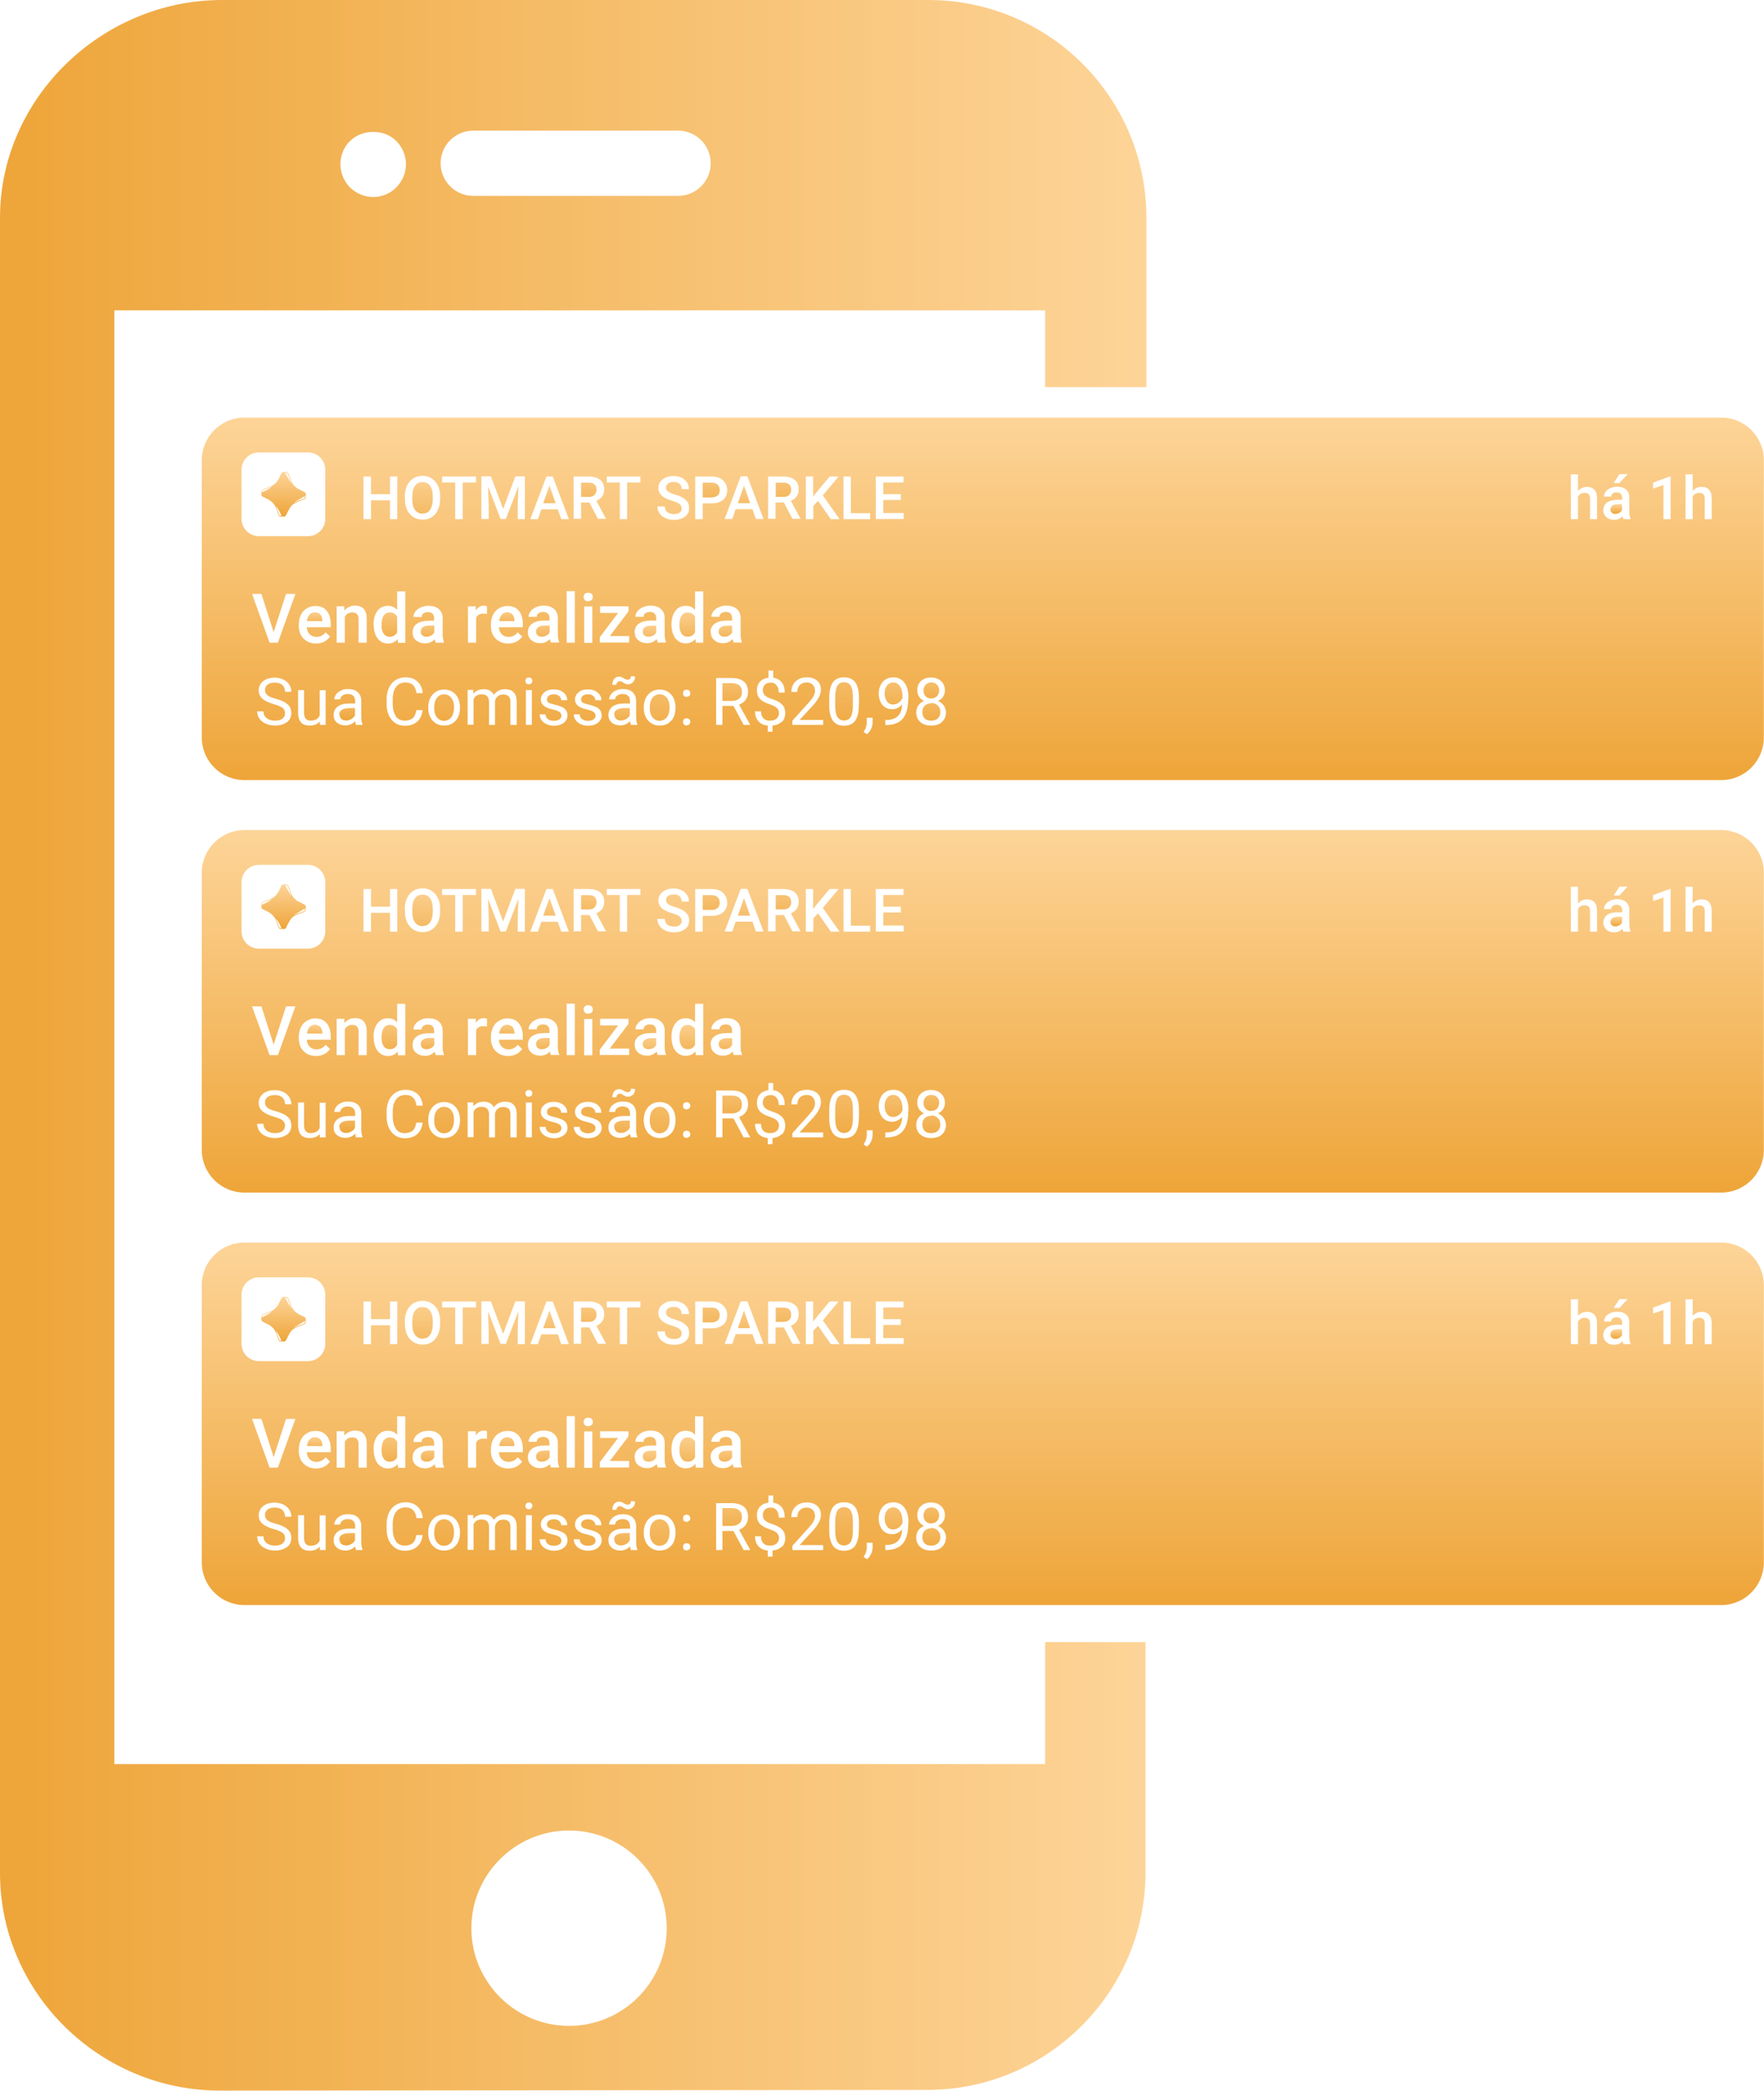 <svg xmlns="http://www.w3.org/2000/svg" xmlns:xlink="http://www.w3.org/1999/xlink" id="Camada_2" data-name="Camada 2" viewBox="0 0 103.85 123.07"><defs><style>      .cls-1 {        fill: url(#Gradiente_sem_nome_11-56);      }      .cls-1, .cls-2, .cls-3, .cls-4, .cls-5, .cls-6, .cls-7, .cls-8, .cls-9, .cls-10, .cls-11, .cls-12, .cls-13, .cls-14, .cls-15, .cls-16, .cls-17, .cls-18, .cls-19, .cls-20, .cls-21, .cls-22, .cls-23, .cls-24, .cls-25, .cls-26, .cls-27, .cls-28, .cls-29, .cls-30, .cls-31, .cls-32, .cls-33, .cls-34, .cls-35, .cls-36, .cls-37, .cls-38, .cls-39, .cls-40, .cls-41, .cls-42, .cls-43, .cls-44, .cls-45, .cls-46, .cls-47, .cls-48, .cls-49, .cls-50, .cls-51, .cls-52, .cls-53, .cls-54, .cls-55, .cls-56, .cls-57, .cls-58, .cls-59, .cls-60, .cls-61, .cls-62, .cls-63, .cls-64, .cls-65, .cls-66, .cls-67, .cls-68, .cls-69, .cls-70, .cls-71, .cls-72, .cls-73, .cls-74, .cls-75, .cls-76, .cls-77, .cls-78, .cls-79 {        stroke-width: 0px;      }      .cls-2 {        fill: url(#Gradiente_sem_nome_11-2);      }      .cls-3 {        fill: url(#Gradiente_sem_nome_11-12);      }      .cls-4 {        fill: url(#Gradiente_sem_nome_11-55);      }      .cls-5 {        fill: url(#Gradiente_sem_nome_11-30);      }      .cls-6 {        fill: url(#Gradiente_sem_nome_11-10);      }      .cls-7 {        fill: url(#Gradiente_sem_nome_11-73);      }      .cls-8 {        fill: url(#Gradiente_sem_nome_11-50);      }      .cls-9 {        fill: url(#Gradiente_sem_nome_11-46);      }      .cls-10 {        fill: url(#Gradiente_sem_nome_11-29);      }      .cls-11 {        fill: url(#Gradiente_sem_nome_11-72);      }      .cls-12 {        fill: url(#Gradiente_sem_nome_11-43);      }      .cls-13 {        fill: url(#Gradiente_sem_nome_11-52);      }      .cls-14 {        fill: url(#Gradiente_sem_nome_11-64);      }      .cls-15 {        fill: url(#Gradiente_sem_nome_11-19);      }      .cls-16 {        fill: url(#Gradiente_sem_nome_11-3);      }      .cls-17 {        fill: url(#Gradiente_sem_nome_11-13);      }      .cls-18 {        fill: url(#Gradiente_sem_nome_11-63);      }      .cls-19 {        fill: url(#Gradiente_sem_nome_11-60);      }      .cls-20 {        fill: url(#Gradiente_sem_nome_11-49);      }      .cls-21 {        fill: url(#Gradiente_sem_nome_11-35);      }      .cls-22 {        fill: url(#Gradiente_sem_nome_11-79);      }      .cls-23 {        fill: url(#Gradiente_sem_nome_11-67);      }      .cls-24 {        fill: url(#Gradiente_sem_nome_11-69);      }      .cls-25 {        fill: url(#Gradiente_sem_nome_11-21);      }      .cls-26 {        fill: url(#Gradiente_sem_nome_11-75);      }      .cls-27 {        fill: url(#Gradiente_sem_nome_11-11);      }      .cls-28 {        fill: url(#Gradiente_sem_nome_11-59);      }      .cls-29 {        fill: url(#Gradiente_sem_nome_11-4);      }      .cls-30 {        fill: url(#Gradiente_sem_nome_11-66);      }      .cls-31 {        fill: url(#Gradiente_sem_nome_11-78);      }      .cls-32 {        fill: url(#Gradiente_sem_nome_11-20);      }      .cls-33 {        fill: url(#Gradiente_sem_nome_11-28);      }      .cls-34 {        fill: url(#Gradiente_sem_nome_11-76);      }      .cls-35 {        fill: url(#Gradiente_sem_nome_11-48);      }      .cls-36 {        fill: url(#Gradiente_sem_nome_11-54);      }      .cls-37 {        fill: url(#Gradiente_sem_nome_11-62);      }      .cls-38 {        fill: url(#Gradiente_sem_nome_11-14);      }      .cls-39 {        fill: url(#Gradiente_sem_nome_11-39);      }      .cls-40 {        fill: url(#Gradiente_sem_nome_11-37);      }      .cls-41 {        fill: url(#Gradiente_sem_nome_11-23);      }      .cls-42 {        fill: url(#Gradiente_sem_nome_11-74);      }      .cls-43 {        fill: url(#Gradiente_sem_nome_11-51);      }      .cls-44 {        fill: url(#Gradiente_sem_nome_11-31);      }      .cls-45 {        fill: url(#Gradiente_sem_nome_11-53);      }      .cls-46 {        fill: url(#Gradiente_sem_nome_11-38);      }      .cls-47 {        fill: url(#Gradiente_sem_nome_11-22);      }      .cls-48 {        fill: url(#Gradiente_sem_nome_11-34);      }      .cls-49 {        fill: url(#Gradiente_sem_nome_11);      }      .cls-50 {        fill: url(#Gradiente_sem_nome_11-71);      }      .cls-51 {        fill: url(#Gradiente_sem_nome_11-77);      }      .cls-52 {        fill: url(#Gradiente_sem_nome_11-44);      }      .cls-53 {        fill: url(#Gradiente_sem_nome_11-70);      }      .cls-54 {        fill: url(#Gradiente_sem_nome_11-58);      }      .cls-55 {        fill: url(#Gradiente_sem_nome_11-42);      }      .cls-56 {        fill: url(#Gradiente_sem_nome_11-33);      }      .cls-57 {        fill: url(#Gradiente_sem_nome_11-7);      }      .cls-58 {        fill: url(#Gradiente_sem_nome_11-27);      }      .cls-59 {        fill: url(#Gradiente_sem_nome_11-25);      }      .cls-60 {        fill: url(#Gradiente_sem_nome_11-36);      }      .cls-61 {        fill: url(#Gradiente_sem_nome_11-17);      }      .cls-62 {        fill: url(#Gradiente_sem_nome_11-41);      }      .cls-63 {        fill: url(#Gradiente_sem_nome_11-47);      }      .cls-64 {        fill: url(#Gradiente_sem_nome_11-65);      }      .cls-65 {        fill: url(#Gradiente_sem_nome_11-8);      }      .cls-66 {        fill: url(#Gradiente_sem_nome_11-24);      }      .cls-67 {        fill: url(#Gradiente_sem_nome_11-5);      }      .cls-68 {        fill: url(#Gradiente_sem_nome_11-9);      }      .cls-69 {        fill: url(#Gradiente_sem_nome_11-6);      }      .cls-70 {        fill: url(#Gradiente_sem_nome_11-61);      }      .cls-71 {        fill: url(#Gradiente_sem_nome_11-26);      }      .cls-72 {        fill: url(#Gradiente_sem_nome_11-15);      }      .cls-73 {        fill: url(#Gradiente_sem_nome_11-18);      }      .cls-74 {        fill: url(#Gradiente_sem_nome_11-40);      }      .cls-75 {        fill: url(#Gradiente_sem_nome_11-32);      }      .cls-76 {        fill: url(#Gradiente_sem_nome_11-68);      }      .cls-77 {        fill: url(#Gradiente_sem_nome_11-16);      }      .cls-78 {        fill: url(#Gradiente_sem_nome_11-45);      }      .cls-79 {        fill: url(#Gradiente_sem_nome_11-57);      }    </style><linearGradient id="Gradiente_sem_nome_11" data-name="Gradiente sem nome 11" x1="25.17" y1="37.89" x2="25.17" y2="36.37" gradientUnits="userSpaceOnUse"><stop offset="0" stop-color="#eea539"></stop><stop offset="1" stop-color="#fdd498"></stop></linearGradient><linearGradient id="Gradiente_sem_nome_11-2" data-name="Gradiente sem nome 11" x1="38.23" y1="38.36" x2="38.23" y2="36.55" xlink:href="#Gradiente_sem_nome_11"></linearGradient><linearGradient id="Gradiente_sem_nome_11-3" data-name="Gradiente sem nome 11" x1="18.53" y1="37.03" x2="18.53" y2="35.9" xlink:href="#Gradiente_sem_nome_11"></linearGradient><linearGradient id="Gradiente_sem_nome_11-4" data-name="Gradiente sem nome 11" x1="22.92" y1="38.26" x2="22.92" y2="34.99" xlink:href="#Gradiente_sem_nome_11"></linearGradient><linearGradient id="Gradiente_sem_nome_11-5" data-name="Gradiente sem nome 11" x1="42.7" y1="38.05" x2="42.7" y2="36.43" xlink:href="#Gradiente_sem_nome_11"></linearGradient><linearGradient id="Gradiente_sem_nome_11-6" data-name="Gradiente sem nome 11" x1="31.95" y1="38.11" x2="31.95" y2="36.26" xlink:href="#Gradiente_sem_nome_11"></linearGradient><linearGradient id="Gradiente_sem_nome_11-7" data-name="Gradiente sem nome 11" x1="29.84" y1="37.13" x2="29.84" y2="35.71" xlink:href="#Gradiente_sem_nome_11"></linearGradient><linearGradient id="Gradiente_sem_nome_11-8" data-name="Gradiente sem nome 11" x1="40.46" y1="38.51" x2="40.46" y2="35.74" xlink:href="#Gradiente_sem_nome_11"></linearGradient><linearGradient id="Gradiente_sem_nome_11-9" data-name="Gradiente sem nome 11" x1="26.15" y1="43.49" x2="26.15" y2="35.13" xlink:href="#Gradiente_sem_nome_11"></linearGradient><linearGradient id="Gradiente_sem_nome_11-10" data-name="Gradiente sem nome 11" x1="49.69" y1="43.39" x2="49.69" y2="36.5" xlink:href="#Gradiente_sem_nome_11"></linearGradient><linearGradient id="Gradiente_sem_nome_11-11" data-name="Gradiente sem nome 11" x1="43.1" y1="42.13" x2="43.1" y2="38.44" xlink:href="#Gradiente_sem_nome_11"></linearGradient><linearGradient id="Gradiente_sem_nome_11-12" data-name="Gradiente sem nome 11" x1="38.83" y1="44.3" x2="38.83" y2="36.9" xlink:href="#Gradiente_sem_nome_11"></linearGradient><linearGradient id="Gradiente_sem_nome_11-13" data-name="Gradiente sem nome 11" x1="20.45" y1="42.41" x2="20.45" y2="40.28" xlink:href="#Gradiente_sem_nome_11"></linearGradient><linearGradient id="Gradiente_sem_nome_11-14" data-name="Gradiente sem nome 11" x1="36.63" y1="43.04" x2="36.63" y2="40.16" xlink:href="#Gradiente_sem_nome_11"></linearGradient><linearGradient id="Gradiente_sem_nome_11-15" data-name="Gradiente sem nome 11" x1="52.6" y1="42.52" x2="52.6" y2="38.39" xlink:href="#Gradiente_sem_nome_11"></linearGradient><linearGradient id="Gradiente_sem_nome_11-16" data-name="Gradiente sem nome 11" x1="54.82" y1="43.02" x2="54.82" y2="39.14" xlink:href="#Gradiente_sem_nome_11"></linearGradient><linearGradient id="Gradiente_sem_nome_11-17" data-name="Gradiente sem nome 11" x1="54.82" y1="41.83" x2="54.82" y2="38.56" xlink:href="#Gradiente_sem_nome_11"></linearGradient><linearGradient id="Gradiente_sem_nome_11-18" data-name="Gradiente sem nome 11" x1="16.69" y1="30.41" x2="16.69" y2="27.78" xlink:href="#Gradiente_sem_nome_11"></linearGradient><linearGradient id="Gradiente_sem_nome_11-19" data-name="Gradiente sem nome 11" x1="32.35" y1="31.4" x2="32.35" y2="28.21" xlink:href="#Gradiente_sem_nome_11"></linearGradient><linearGradient id="Gradiente_sem_nome_11-20" data-name="Gradiente sem nome 11" x1="46.12" y1="30.8" x2="46.12" y2="27.02" xlink:href="#Gradiente_sem_nome_11"></linearGradient><linearGradient id="Gradiente_sem_nome_11-21" data-name="Gradiente sem nome 11" x1="41.87" y1="30.56" x2="41.87" y2="27.15" xlink:href="#Gradiente_sem_nome_11"></linearGradient><linearGradient id="Gradiente_sem_nome_11-22" data-name="Gradiente sem nome 11" x1="34.67" y1="30.84" x2="34.67" y2="27.43" xlink:href="#Gradiente_sem_nome_11"></linearGradient><linearGradient id="Gradiente_sem_nome_11-23" data-name="Gradiente sem nome 11" x1="24.87" y1="32.36" x2="24.87" y2="27.79" xlink:href="#Gradiente_sem_nome_11"></linearGradient><linearGradient id="Gradiente_sem_nome_11-24" data-name="Gradiente sem nome 11" x1="43.8" y1="31.53" x2="43.8" y2="27.93" xlink:href="#Gradiente_sem_nome_11"></linearGradient><linearGradient id="Gradiente_sem_nome_11-25" data-name="Gradiente sem nome 11" x1="95.16" y1="30.26" x2="95.16" y2="29.68" xlink:href="#Gradiente_sem_nome_11"></linearGradient><linearGradient id="Gradiente_sem_nome_11-26" data-name="Gradiente sem nome 11" x1="57.86" y1="45.93" x2="57.86" y2="24.58" xlink:href="#Gradiente_sem_nome_11"></linearGradient><linearGradient id="Gradiente_sem_nome_11-27" data-name="Gradiente sem nome 11" y1="62.17" y2="60.65" xlink:href="#Gradiente_sem_nome_11"></linearGradient><linearGradient id="Gradiente_sem_nome_11-28" data-name="Gradiente sem nome 11" x1="38.23" y1="62.64" x2="38.23" y2="60.83" xlink:href="#Gradiente_sem_nome_11"></linearGradient><linearGradient id="Gradiente_sem_nome_11-29" data-name="Gradiente sem nome 11" x1="18.53" y1="61.31" x2="18.53" y2="60.18" xlink:href="#Gradiente_sem_nome_11"></linearGradient><linearGradient id="Gradiente_sem_nome_11-30" data-name="Gradiente sem nome 11" x1="22.92" y1="62.54" x2="22.92" y2="59.27" xlink:href="#Gradiente_sem_nome_11"></linearGradient><linearGradient id="Gradiente_sem_nome_11-31" data-name="Gradiente sem nome 11" x1="42.7" y1="62.33" x2="42.7" y2="60.71" xlink:href="#Gradiente_sem_nome_11"></linearGradient><linearGradient id="Gradiente_sem_nome_11-32" data-name="Gradiente sem nome 11" x1="31.95" y1="62.39" x2="31.95" y2="60.54" xlink:href="#Gradiente_sem_nome_11"></linearGradient><linearGradient id="Gradiente_sem_nome_11-33" data-name="Gradiente sem nome 11" x1="29.84" y1="61.41" x2="29.84" y2="59.99" xlink:href="#Gradiente_sem_nome_11"></linearGradient><linearGradient id="Gradiente_sem_nome_11-34" data-name="Gradiente sem nome 11" x1="40.46" y1="62.79" x2="40.46" y2="60.02" xlink:href="#Gradiente_sem_nome_11"></linearGradient><linearGradient id="Gradiente_sem_nome_11-35" data-name="Gradiente sem nome 11" x1="26.15" y1="67.77" x2="26.15" y2="59.41" xlink:href="#Gradiente_sem_nome_11"></linearGradient><linearGradient id="Gradiente_sem_nome_11-36" data-name="Gradiente sem nome 11" x1="49.69" y1="67.67" x2="49.69" y2="60.78" xlink:href="#Gradiente_sem_nome_11"></linearGradient><linearGradient id="Gradiente_sem_nome_11-37" data-name="Gradiente sem nome 11" x1="43.1" y1="66.41" x2="43.1" y2="62.72" xlink:href="#Gradiente_sem_nome_11"></linearGradient><linearGradient id="Gradiente_sem_nome_11-38" data-name="Gradiente sem nome 11" x1="38.83" y1="68.58" x2="38.83" y2="61.18" xlink:href="#Gradiente_sem_nome_11"></linearGradient><linearGradient id="Gradiente_sem_nome_11-39" data-name="Gradiente sem nome 11" x1="20.45" y1="66.69" x2="20.45" y2="64.56" xlink:href="#Gradiente_sem_nome_11"></linearGradient><linearGradient id="Gradiente_sem_nome_11-40" data-name="Gradiente sem nome 11" x1="36.63" y1="67.32" x2="36.63" y2="64.44" xlink:href="#Gradiente_sem_nome_11"></linearGradient><linearGradient id="Gradiente_sem_nome_11-41" data-name="Gradiente sem nome 11" x1="52.6" y1="66.8" x2="52.6" y2="62.67" xlink:href="#Gradiente_sem_nome_11"></linearGradient><linearGradient id="Gradiente_sem_nome_11-42" data-name="Gradiente sem nome 11" x1="54.82" y1="67.3" x2="54.82" y2="63.42" xlink:href="#Gradiente_sem_nome_11"></linearGradient><linearGradient id="Gradiente_sem_nome_11-43" data-name="Gradiente sem nome 11" x1="54.82" y1="66.11" x2="54.82" y2="62.84" xlink:href="#Gradiente_sem_nome_11"></linearGradient><linearGradient id="Gradiente_sem_nome_11-44" data-name="Gradiente sem nome 11" x1="16.69" y1="54.69" x2="16.69" y2="52.06" xlink:href="#Gradiente_sem_nome_11"></linearGradient><linearGradient id="Gradiente_sem_nome_11-45" data-name="Gradiente sem nome 11" x1="32.35" y1="55.68" x2="32.35" y2="52.49" xlink:href="#Gradiente_sem_nome_11"></linearGradient><linearGradient id="Gradiente_sem_nome_11-46" data-name="Gradiente sem nome 11" x1="46.12" y1="55.08" x2="46.12" y2="51.3" xlink:href="#Gradiente_sem_nome_11"></linearGradient><linearGradient id="Gradiente_sem_nome_11-47" data-name="Gradiente sem nome 11" x1="41.87" y1="54.84" x2="41.87" y2="51.43" xlink:href="#Gradiente_sem_nome_11"></linearGradient><linearGradient id="Gradiente_sem_nome_11-48" data-name="Gradiente sem nome 11" x1="34.67" y1="55.12" x2="34.67" y2="51.71" xlink:href="#Gradiente_sem_nome_11"></linearGradient><linearGradient id="Gradiente_sem_nome_11-49" data-name="Gradiente sem nome 11" x1="24.87" y1="56.64" x2="24.87" y2="52.07" xlink:href="#Gradiente_sem_nome_11"></linearGradient><linearGradient id="Gradiente_sem_nome_11-50" data-name="Gradiente sem nome 11" x1="43.8" y1="55.81" x2="43.8" y2="52.21" xlink:href="#Gradiente_sem_nome_11"></linearGradient><linearGradient id="Gradiente_sem_nome_11-51" data-name="Gradiente sem nome 11" x1="95.16" y1="54.54" x2="95.16" y2="53.96" xlink:href="#Gradiente_sem_nome_11"></linearGradient><linearGradient id="Gradiente_sem_nome_11-52" data-name="Gradiente sem nome 11" x1="57.86" y1="70.21" x2="57.86" y2="48.86" xlink:href="#Gradiente_sem_nome_11"></linearGradient><linearGradient id="Gradiente_sem_nome_11-53" data-name="Gradiente sem nome 11" y1="86.45" y2="84.93" xlink:href="#Gradiente_sem_nome_11"></linearGradient><linearGradient id="Gradiente_sem_nome_11-54" data-name="Gradiente sem nome 11" x1="38.23" y1="86.92" x2="38.23" y2="85.11" xlink:href="#Gradiente_sem_nome_11"></linearGradient><linearGradient id="Gradiente_sem_nome_11-55" data-name="Gradiente sem nome 11" x1="18.53" y1="85.59" x2="18.53" y2="84.46" xlink:href="#Gradiente_sem_nome_11"></linearGradient><linearGradient id="Gradiente_sem_nome_11-56" data-name="Gradiente sem nome 11" x1="22.92" y1="86.82" x2="22.92" y2="83.55" xlink:href="#Gradiente_sem_nome_11"></linearGradient><linearGradient id="Gradiente_sem_nome_11-57" data-name="Gradiente sem nome 11" x1="42.7" y1="86.61" x2="42.7" y2="84.99" xlink:href="#Gradiente_sem_nome_11"></linearGradient><linearGradient id="Gradiente_sem_nome_11-58" data-name="Gradiente sem nome 11" x1="31.95" y1="86.67" x2="31.95" y2="84.82" xlink:href="#Gradiente_sem_nome_11"></linearGradient><linearGradient id="Gradiente_sem_nome_11-59" data-name="Gradiente sem nome 11" x1="29.84" y1="85.69" x2="29.84" y2="84.27" xlink:href="#Gradiente_sem_nome_11"></linearGradient><linearGradient id="Gradiente_sem_nome_11-60" data-name="Gradiente sem nome 11" x1="40.46" y1="87.07" x2="40.46" y2="84.3" xlink:href="#Gradiente_sem_nome_11"></linearGradient><linearGradient id="Gradiente_sem_nome_11-61" data-name="Gradiente sem nome 11" x1="26.15" y1="92.05" x2="26.15" y2="83.69" xlink:href="#Gradiente_sem_nome_11"></linearGradient><linearGradient id="Gradiente_sem_nome_11-62" data-name="Gradiente sem nome 11" x1="49.69" y1="91.96" x2="49.69" y2="85.06" xlink:href="#Gradiente_sem_nome_11"></linearGradient><linearGradient id="Gradiente_sem_nome_11-63" data-name="Gradiente sem nome 11" x1="43.1" y1="90.69" x2="43.1" y2="87" xlink:href="#Gradiente_sem_nome_11"></linearGradient><linearGradient id="Gradiente_sem_nome_11-64" data-name="Gradiente sem nome 11" x1="38.83" y1="92.86" x2="38.83" y2="85.46" xlink:href="#Gradiente_sem_nome_11"></linearGradient><linearGradient id="Gradiente_sem_nome_11-65" data-name="Gradiente sem nome 11" x1="20.45" y1="90.97" x2="20.45" y2="88.84" xlink:href="#Gradiente_sem_nome_11"></linearGradient><linearGradient id="Gradiente_sem_nome_11-66" data-name="Gradiente sem nome 11" x1="36.63" y1="91.6" x2="36.63" y2="88.72" xlink:href="#Gradiente_sem_nome_11"></linearGradient><linearGradient id="Gradiente_sem_nome_11-67" data-name="Gradiente sem nome 11" x1="52.6" y1="91.08" x2="52.6" y2="86.95" xlink:href="#Gradiente_sem_nome_11"></linearGradient><linearGradient id="Gradiente_sem_nome_11-68" data-name="Gradiente sem nome 11" x1="54.82" y1="91.58" x2="54.82" y2="87.7" xlink:href="#Gradiente_sem_nome_11"></linearGradient><linearGradient id="Gradiente_sem_nome_11-69" data-name="Gradiente sem nome 11" x1="54.82" y1="90.39" x2="54.82" y2="87.13" xlink:href="#Gradiente_sem_nome_11"></linearGradient><linearGradient id="Gradiente_sem_nome_11-70" data-name="Gradiente sem nome 11" x1="16.69" y1="78.97" x2="16.69" y2="76.34" xlink:href="#Gradiente_sem_nome_11"></linearGradient><linearGradient id="Gradiente_sem_nome_11-71" data-name="Gradiente sem nome 11" x1="32.35" y1="79.96" x2="32.35" y2="76.77" xlink:href="#Gradiente_sem_nome_11"></linearGradient><linearGradient id="Gradiente_sem_nome_11-72" data-name="Gradiente sem nome 11" x1="46.12" y1="79.36" x2="46.12" y2="75.58" xlink:href="#Gradiente_sem_nome_11"></linearGradient><linearGradient id="Gradiente_sem_nome_11-73" data-name="Gradiente sem nome 11" x1="41.87" y1="79.12" x2="41.87" y2="75.71" xlink:href="#Gradiente_sem_nome_11"></linearGradient><linearGradient id="Gradiente_sem_nome_11-74" data-name="Gradiente sem nome 11" x1="34.67" y1="79.4" x2="34.67" y2="75.99" xlink:href="#Gradiente_sem_nome_11"></linearGradient><linearGradient id="Gradiente_sem_nome_11-75" data-name="Gradiente sem nome 11" x1="24.87" y1="80.92" x2="24.87" y2="76.35" xlink:href="#Gradiente_sem_nome_11"></linearGradient><linearGradient id="Gradiente_sem_nome_11-76" data-name="Gradiente sem nome 11" x1="43.8" y1="80.09" x2="43.8" y2="76.49" xlink:href="#Gradiente_sem_nome_11"></linearGradient><linearGradient id="Gradiente_sem_nome_11-77" data-name="Gradiente sem nome 11" x1="95.16" y1="78.82" x2="95.16" y2="78.24" xlink:href="#Gradiente_sem_nome_11"></linearGradient><linearGradient id="Gradiente_sem_nome_11-78" data-name="Gradiente sem nome 11" x1="57.86" y1="94.49" x2="57.86" y2="73.14" xlink:href="#Gradiente_sem_nome_11"></linearGradient><linearGradient id="Gradiente_sem_nome_11-79" data-name="Gradiente sem nome 11" x1="0" y1="61.53" x2="67.5" y2="61.53" xlink:href="#Gradiente_sem_nome_11"></linearGradient></defs><g id="Camada_1-2" data-name="Camada 1"><g><g><path class="cls-49" d="M24.9,36.92c-.09.06-.13.15-.13.26,0,.09.03.17.09.22.06.05.14.08.25.08.09,0,.18-.02.27-.07s.15-.11.19-.19v-.4h-.26c-.18,0-.31.03-.4.09Z"></path><path class="cls-2" d="M38.44,37.42c.08-.05.15-.11.19-.19v-.4h-.26c-.18,0-.31.03-.4.09-.09.06-.13.15-.13.26,0,.09.03.17.09.22.06.05.14.08.25.08.09,0,.18-.02.27-.07Z"></path><path class="cls-16" d="M18.54,36.04c-.13,0-.24.05-.32.14-.08.09-.13.22-.15.38h.91v-.04c-.01-.16-.05-.28-.13-.36-.08-.08-.18-.12-.31-.12Z"></path><path class="cls-29" d="M23.38,37.22v-.91c-.09-.17-.23-.26-.43-.26-.16,0-.27.06-.36.18-.08.12-.13.31-.13.56,0,.22.04.39.13.51.08.12.2.18.36.18.2,0,.34-.09.43-.26Z"></path><path class="cls-67" d="M42.91,37.42c.08-.05.15-.11.19-.19v-.4h-.26c-.18,0-.31.03-.4.09-.09.06-.13.15-.13.26,0,.09.03.17.09.22.06.05.14.08.25.08.09,0,.18-.02.27-.07Z"></path><path class="cls-69" d="M31.69,36.92c-.09.06-.13.15-.13.26,0,.09.03.17.09.22.06.05.14.08.25.08.09,0,.18-.02.27-.07s.15-.11.19-.19v-.4h-.26c-.18,0-.31.03-.4.09Z"></path><path class="cls-57" d="M29.86,36.04c-.13,0-.24.05-.32.14-.08.09-.13.22-.16.38h.91v-.04c-.01-.16-.05-.28-.13-.36-.08-.08-.18-.12-.31-.12Z"></path><path class="cls-65" d="M40.49,36.05c-.16,0-.27.06-.36.18-.08.12-.13.31-.13.56,0,.22.04.39.13.51.08.12.2.18.36.18.2,0,.34-.09.43-.26v-.91c-.09-.17-.23-.26-.43-.26Z"></path><path class="cls-68" d="M26.14,40.87c-.17,0-.31.07-.42.21-.11.14-.16.34-.16.59,0,.23.05.41.16.55s.25.21.42.21.32-.07.43-.21c.1-.14.16-.34.16-.59,0-.23-.05-.41-.16-.55-.11-.14-.25-.21-.43-.21Z"></path><path class="cls-6" d="M49.69,40.16c-.18,0-.31.07-.39.2s-.12.34-.13.62v.56c0,.3.04.52.13.66.09.14.22.21.39.21s.3-.07.39-.2c.08-.13.13-.35.13-.63v-.57c0-.3-.04-.51-.13-.65-.08-.14-.22-.2-.4-.2Z"></path><path class="cls-27" d="M43.68,40.74c0-.17-.05-.3-.15-.39s-.25-.14-.44-.14h-.56v1.05h.56c.18,0,.32-.05.43-.14.11-.09.16-.22.16-.38Z"></path><path class="cls-3" d="M38.83,40.87c-.17,0-.31.07-.42.21s-.16.34-.16.59c0,.23.05.41.16.55.11.14.25.21.42.21s.32-.07.43-.21c.1-.14.16-.34.16-.59,0-.23-.05-.41-.16-.55-.11-.14-.25-.21-.43-.21Z"></path><path class="cls-17" d="M19.99,42.06c0,.11.04.2.11.26.07.06.17.09.28.09s.21-.03.31-.09c.1-.06.17-.13.21-.22v-.42h-.28c-.43,0-.65.13-.65.38Z"></path><path class="cls-38" d="M36.17,42.06c0,.11.04.2.11.26.07.06.17.09.28.09s.21-.03.31-.09c.1-.06.17-.13.21-.22v-.42h-.28c-.43,0-.65.13-.65.38Z"></path><path class="cls-72" d="M52.59,40.17c-.15,0-.28.06-.37.18s-.14.27-.14.47.05.34.14.47c.09.12.21.18.36.18.12,0,.23-.04.33-.11.1-.07.17-.16.22-.27v-.14c0-.23-.05-.42-.15-.56-.1-.14-.23-.22-.38-.22Z"></path><path class="cls-77" d="M54.82,41.4c-.16,0-.28.05-.38.14-.1.1-.14.22-.14.38s.05.28.14.37c.09.09.22.13.39.13s.29-.05.39-.14c.09-.09.14-.21.14-.37s-.05-.28-.15-.38c-.1-.1-.23-.15-.38-.15Z"></path><path class="cls-61" d="M54.82,41.11c.14,0,.25-.04.34-.13.08-.09.13-.2.13-.34s-.04-.25-.13-.34c-.09-.09-.2-.13-.33-.13s-.25.04-.33.13c-.09.09-.13.2-.13.35s.04.25.13.34c.08.09.2.13.34.13Z"></path><path class="cls-73" d="M16.69,27.78c.05,0,.11,0,.16,0,.08,0,.13.06.15.13.04.12.09.24.13.37.09.24.26.42.49.53.09.05.19.09.28.14.09.04.12.1.1.2,0,.02,0,.04,0,.06.01.12-.02.16-.13.2-.15.06-.31.11-.45.18-.15.07-.28.17-.36.32-.07.13-.14.25-.2.38-.06.11-.09.14-.22.11-.01,0-.03,0-.04,0-.13.02-.17-.01-.22-.14-.04-.12-.08-.23-.12-.34-.1-.26-.28-.43-.52-.55-.08-.04-.16-.08-.25-.12-.09-.04-.12-.1-.1-.2,0-.02,0-.04,0-.06-.01-.11.02-.16.13-.2.13-.05.26-.09.39-.14.22-.09.38-.25.49-.45.05-.1.1-.2.15-.31.03-.06.07-.1.14-.1ZM17.15,28.45s0,0,0,0c-.07-.18-.13-.36-.2-.54-.02-.07-.07-.09-.16-.07.12.21.24.41.35.61ZM17.33,29.56s0,.01.01.02c.04-.02.07-.04.11-.06.13-.05.27-.1.41-.15.09-.03.12-.08.09-.17-.21.12-.42.24-.62.36ZM16.57,30.36c-.09-.21-.19-.41-.33-.58.06.16.12.33.18.49.03.08.06.1.15.09ZM16,28.65c-.17.06-.34.12-.51.18-.06.02-.09.07-.07.15.21-.09.41-.19.58-.33Z"></path><polygon class="cls-15" points="32.35 28.58 31.98 29.62 32.71 29.62 32.35 28.58"></polygon><path class="cls-32" d="M46.46,29.13c.08-.07.12-.18.12-.3s-.04-.24-.11-.31c-.08-.07-.19-.11-.34-.11h-.46v.84h.45c.15,0,.26-.04.34-.11Z"></path><path class="cls-25" d="M42.25,29.17c.08-.07.12-.18.12-.32s-.04-.24-.12-.32c-.08-.08-.2-.12-.34-.12h-.54v.87h.52c.16,0,.27-.04.35-.11Z"></path><path class="cls-47" d="M35,29.13c.08-.07.12-.18.12-.3s-.04-.24-.11-.31c-.08-.07-.19-.11-.34-.11h-.46v.84h.45c.15,0,.26-.04.34-.11Z"></path><path class="cls-41" d="M24.88,30.23c.19,0,.34-.07.44-.22.1-.15.16-.36.16-.64v-.13c0-.28-.05-.49-.16-.64-.1-.15-.25-.22-.45-.22s-.34.07-.44.22c-.11.15-.16.36-.16.63v.14c0,.28.05.49.16.64.11.15.26.23.45.23Z"></path><polygon class="cls-66" points="43.44 29.62 44.16 29.62 43.8 28.58 43.44 29.62"></polygon><g><path class="cls-59" d="M94.93,29.76c-.08.05-.12.13-.12.23,0,.08.03.14.08.19.05.05.12.07.21.07.08,0,.16-.02.23-.06s.13-.09.16-.16v-.35h-.23c-.16,0-.27.03-.35.08Z"></path><path class="cls-71" d="M101.33,24.58H14.39c-1.39,0-2.51,1.13-2.51,2.51v16.32c0,1.39,1.13,2.51,2.51,2.51h86.94c1.39,0,2.51-1.13,2.51-2.51v-16.32c0-1.39-1.13-2.51-2.51-2.51ZM95.34,27.91h.48l-.48.52h-.34s.34-.52.34-.52ZM49.65,28.05h.44v2.16h1.14v.35h-1.57v-2.51ZM47.43,28.05h.44v1.18l.24-.3.73-.88h.53l-.93,1.11.99,1.4h-.52l-.75-1.08-.28.3v.78h-.44v-2.51ZM45.23,28.05h.88c.29,0,.51.07.67.19s.24.32.24.56c0,.17-.04.31-.12.42-.08.11-.19.2-.34.26l.56,1.04v.02h-.47l-.5-.96h-.49v.96h-.44v-2.51ZM40.93,28.05h.96c.28,0,.5.07.67.22.16.15.25.34.25.58s-.08.44-.24.57c-.16.14-.39.21-.68.21h-.52v.93h-.44v-2.51ZM40,29.66c-.08-.06-.22-.12-.42-.18-.2-.06-.36-.13-.48-.2-.23-.14-.34-.33-.34-.56,0-.2.08-.37.25-.5.16-.13.38-.2.64-.2.17,0,.33.03.47.1.14.06.24.16.32.27s.12.25.12.4h-.43c0-.13-.04-.23-.12-.31s-.2-.11-.35-.11c-.14,0-.25.03-.33.09-.08.06-.12.15-.12.25,0,.09.04.17.13.23.08.06.22.12.42.18.2.06.35.12.47.2.12.07.2.16.26.25.06.1.08.21.08.34,0,.21-.08.38-.24.5-.16.12-.38.19-.65.19-.18,0-.35-.03-.5-.1s-.27-.16-.35-.28c-.08-.12-.13-.26-.13-.41h.44c0,.14.05.25.14.33.09.08.23.12.4.12.15,0,.27-.03.34-.09.08-.06.11-.14.11-.24,0-.11-.04-.2-.12-.25ZM35.71,28.05h1.99v.35h-.78v2.16h-.43v-2.16h-.77v-.35ZM35.33,36.08v-.39h1.67v.3l-1.1,1.45h1.14v.38h-1.73v-.31l1.08-1.43h-1.06ZM36.16,39.96c.08-.09.17-.13.29-.13.04,0,.08,0,.12.02.04.01.08.04.14.07.06.04.11.06.14.07.03.01.07.02.11.02.05,0,.1-.02.14-.06.04-.04.05-.09.05-.15l.24.02c0,.14-.04.25-.12.33-.08.08-.17.13-.29.13-.05,0-.1,0-.13-.02-.04-.01-.09-.04-.15-.08-.06-.04-.11-.06-.13-.07-.03,0-.06-.01-.09-.01-.05,0-.1.02-.13.06-.04.04-.06.09-.06.15h-.24c0-.15.04-.26.11-.35ZM33.78,28.05h.88c.29,0,.51.07.67.19.16.13.24.32.24.56,0,.17-.04.31-.12.42-.08.11-.19.2-.34.26l.56,1.04v.02h-.47l-.5-.96h-.49v.96h-.44v-2.51ZM34.83,35.32s-.11.07-.2.07-.15-.02-.2-.07c-.05-.05-.07-.11-.07-.18s.02-.13.07-.18c.05-.05.11-.07.2-.07s.15.02.2.07c.05.05.07.11.07.18s-.02.13-.07.18ZM34.87,35.7v2.14h-.48v-2.14h.48ZM33.84,34.8v3.03h-.48v-3.03h.48ZM32.15,28.05h.39l.95,2.51h-.45l-.2-.58h-.97l-.2.58h-.45l.95-2.51ZM32.25,36.12c-.06-.07-.16-.1-.28-.1-.11,0-.2.03-.27.08-.07.05-.1.12-.1.21h-.48c0-.12.04-.23.12-.33s.18-.18.32-.24c.13-.06.28-.09.45-.09.25,0,.45.06.6.19.15.13.23.3.23.53v.96c0,.19.03.35.08.46v.03h-.49s-.04-.11-.06-.2c-.15.16-.34.24-.56.24s-.39-.06-.53-.18c-.14-.12-.2-.27-.2-.45,0-.23.08-.4.25-.52.17-.12.41-.18.73-.18h.29v-.14c0-.11-.03-.2-.09-.27ZM28.5,35.66c.07,0,.13,0,.17.03v.45c-.07-.01-.13-.02-.2-.02-.22,0-.37.08-.44.25v1.46h-.48v-2.14h.46v.24c.13-.19.29-.28.49-.28ZM23.83,29.24c0-.24.04-.46.13-.65.09-.19.21-.33.37-.43.16-.1.34-.15.54-.15s.39.05.54.15c.16.1.28.24.37.42s.13.4.13.64v.14c0,.25-.04.46-.13.65-.08.19-.21.33-.36.43s-.34.15-.54.15-.38-.05-.54-.15-.28-.24-.37-.42c-.09-.18-.13-.4-.13-.64v-.14ZM14.22,30.54v-2.89c0-.57.46-1.02,1.02-1.02h2.89c.57,0,1.02.46,1.02,1.02v2.89c0,.57-.46,1.02-1.02,1.02h-2.89c-.57,0-1.02-.46-1.02-1.02ZM16.88,42.51c-.17.13-.41.2-.7.2-.19,0-.37-.04-.53-.11-.16-.07-.29-.17-.38-.3-.09-.13-.13-.27-.13-.43h.37c0,.17.06.3.19.4.12.1.29.15.49.15.19,0,.34-.04.44-.12.1-.08.15-.19.15-.32s-.05-.24-.14-.31c-.09-.07-.27-.15-.52-.22-.31-.09-.54-.2-.68-.33-.14-.13-.21-.29-.21-.48,0-.22.09-.4.26-.54.17-.14.4-.21.68-.21.19,0,.36.04.51.11s.26.17.35.3c.08.13.12.27.12.42h-.37c0-.17-.05-.3-.16-.4s-.26-.14-.45-.14c-.18,0-.32.04-.42.12-.1.08-.15.19-.15.33,0,.11.05.21.14.29s.26.15.49.21c.23.06.41.14.54.21.13.08.23.17.29.27.06.1.09.23.09.37,0,.22-.09.4-.26.54ZM16.35,37.83h-.48l-1.03-2.87h.55l.72,2.25.73-2.25h.55l-1.03,2.87ZM19.16,42.67h-.33v-.2c-.14.16-.34.24-.61.24-.22,0-.39-.06-.5-.19s-.17-.32-.17-.56v-1.34h.35v1.33c0,.31.13.47.38.47.27,0,.45-.1.54-.3v-1.49h.35v2.05ZM19.46,36.92h-1.4c.01.18.07.32.18.42.1.1.23.15.39.15.22,0,.4-.09.54-.27l.26.25c-.09.13-.2.23-.34.3-.14.07-.3.11-.48.11-.3,0-.55-.1-.74-.29-.19-.19-.28-.45-.28-.76v-.06c0-.21.04-.4.12-.57s.2-.3.35-.39c.15-.09.31-.14.5-.14.29,0,.52.09.67.28.16.19.24.45.24.79v.19ZM21.33,42.67h-.37s-.04-.11-.05-.22c-.16.17-.36.25-.58.25-.2,0-.37-.06-.5-.17-.13-.11-.19-.26-.19-.44,0-.21.08-.38.24-.5.16-.12.39-.18.69-.18h.34v-.16c0-.12-.04-.22-.11-.29-.07-.07-.18-.11-.32-.11-.13,0-.23.03-.32.09-.08.06-.13.14-.13.23h-.35c0-.1.04-.2.11-.3.07-.1.17-.17.3-.23.12-.06.26-.08.41-.08.24,0,.42.06.56.18.13.12.2.28.21.49v.95c0,.19.02.34.07.45v.03ZM21.59,37.83h-.48v-1.38c0-.14-.03-.24-.09-.3-.06-.07-.15-.1-.29-.1-.19,0-.34.09-.43.26v1.52h-.48v-2.14h.45v.25c.17-.19.38-.29.64-.29.44,0,.67.25.68.76v1.41ZM21.84,30.56h-.44v-2.51h.44v1.04h1.12v-1.04h.43v2.51h-.43v-1.11h-1.12v1.11ZM21.99,36.75c0-.33.08-.59.23-.79.15-.2.36-.3.61-.3.23,0,.41.08.55.24v-1.09h.48v3.03h-.43l-.02-.22c-.14.17-.33.26-.57.26s-.45-.1-.61-.3c-.15-.2-.23-.48-.23-.82ZM23.29,42.15c.13.18.3.27.53.27.2,0,.36-.05.47-.14.11-.09.18-.25.22-.48h.37c-.03.29-.14.52-.32.68-.18.16-.42.24-.72.24-.33,0-.59-.12-.78-.35-.2-.23-.3-.55-.3-.94v-.27c0-.26.05-.48.14-.68.09-.19.22-.34.39-.45.17-.1.36-.16.58-.16.29,0,.53.08.71.25.18.16.28.39.31.68h-.37c-.03-.22-.1-.38-.21-.48s-.25-.15-.44-.15c-.23,0-.42.09-.55.26-.13.17-.2.42-.2.73v.27c0,.3.06.54.19.72ZM24.49,37.69c-.14-.12-.2-.27-.2-.45,0-.23.08-.4.25-.52.17-.12.41-.18.73-.18h.29v-.14c0-.11-.03-.2-.09-.27-.06-.07-.16-.1-.28-.1-.11,0-.2.03-.27.08-.07.05-.1.12-.1.21h-.48c0-.12.04-.23.12-.33s.18-.18.32-.24c.13-.06.28-.09.45-.09.25,0,.45.06.6.19.15.13.23.3.23.53v.96c0,.19.03.35.08.46v.03h-.49s-.04-.11-.06-.2c-.15.16-.34.24-.56.24s-.39-.06-.53-.18ZM27.08,41.67c0,.2-.04.38-.11.54-.08.16-.19.28-.33.37-.14.09-.31.13-.49.13-.28,0-.5-.1-.68-.29-.17-.19-.26-.45-.26-.77v-.02c0-.2.04-.38.12-.54.08-.16.19-.28.33-.37.14-.09.3-.13.48-.13.28,0,.51.1.68.29.17.19.26.45.26.77v.02ZM27.23,30.56h-.43v-2.16h-.77v-.35h1.99v.35h-.78v2.16ZM30.4,42.67h-.35v-1.35c0-.15-.03-.26-.1-.33-.07-.07-.18-.11-.34-.11-.13,0-.24.04-.32.12-.09.08-.14.18-.15.31v1.36h-.35v-1.35c0-.3-.15-.45-.44-.45-.23,0-.39.1-.47.29v1.5h-.35v-2.05h.33v.23c.16-.18.36-.27.62-.27.29,0,.48.11.59.33.07-.1.16-.18.27-.24.11-.06.24-.09.39-.09.45,0,.68.24.69.72v1.38ZM30.77,36.92h-1.4c.01.18.07.32.18.42.1.1.23.15.39.15.22,0,.4-.09.54-.27l.26.25c-.09.13-.2.23-.34.3s-.3.11-.48.11c-.3,0-.55-.1-.74-.29-.19-.19-.28-.45-.28-.76v-.06c0-.21.04-.4.12-.57.08-.17.2-.3.35-.39.15-.09.31-.14.5-.14.29,0,.52.09.67.28.16.19.24.45.24.79v.19ZM30.91,30.56h-.43v-.83l.04-1.11-.74,1.93h-.31l-.74-1.93.04,1.1v.83h-.43v-2.51h.56l.72,1.92.72-1.92h.56v2.51ZM31.31,42.67h-.35v-2.05h.35v2.05ZM31.29,40.22s-.09.06-.16.06-.12-.02-.15-.06c-.03-.04-.05-.09-.05-.14s.02-.1.05-.14c.03-.04.09-.06.15-.06s.12.02.16.06c.04.04.05.09.05.14s-.02.1-.05.14ZM33.19,42.55c-.15.11-.34.17-.57.17-.16,0-.31-.03-.44-.09s-.23-.14-.3-.24c-.07-.1-.11-.22-.11-.34h.35c0,.12.05.21.14.28.09.07.2.1.35.1.13,0,.24-.03.32-.08.08-.05.12-.13.12-.22,0-.09-.04-.17-.11-.22-.07-.05-.2-.1-.37-.14-.18-.04-.32-.08-.42-.14-.1-.05-.18-.12-.23-.19-.05-.07-.08-.16-.08-.26,0-.17.07-.31.21-.43.14-.12.32-.17.55-.17.23,0,.42.06.57.18s.22.27.22.46h-.35c0-.1-.04-.18-.12-.25-.08-.07-.18-.1-.31-.1s-.23.03-.3.08c-.07.06-.11.13-.11.22,0,.08.03.15.1.19.07.04.19.08.36.12.18.04.32.09.43.14.11.05.19.12.24.2.05.08.08.17.08.28,0,.18-.07.33-.22.44ZM35.2,42.55c-.15.11-.34.17-.57.17-.16,0-.31-.03-.44-.09s-.23-.14-.3-.24c-.07-.1-.11-.22-.11-.34h.35c0,.12.05.21.14.28.09.07.2.1.35.1.13,0,.24-.03.32-.08.08-.05.12-.13.12-.22,0-.09-.04-.17-.11-.22-.07-.05-.2-.1-.37-.14-.18-.04-.32-.08-.42-.14-.1-.05-.18-.12-.23-.19-.05-.07-.08-.16-.08-.26,0-.17.07-.31.21-.43.14-.12.32-.17.55-.17.23,0,.42.06.57.18s.22.27.22.46h-.35c0-.1-.04-.18-.12-.25-.08-.07-.18-.1-.31-.1s-.23.03-.3.08c-.07.06-.11.13-.11.22,0,.08.03.15.1.19.07.04.19.08.36.12.18.04.32.09.43.14.11.05.19.12.24.2.05.08.08.17.08.28,0,.18-.07.33-.22.44ZM37.51,42.67h-.37s-.04-.11-.05-.22c-.16.17-.36.25-.58.25-.2,0-.37-.06-.5-.17-.13-.11-.19-.26-.19-.44,0-.21.08-.38.24-.5.16-.12.39-.18.69-.18h.34v-.16c0-.12-.04-.22-.11-.29-.07-.07-.18-.11-.32-.11-.13,0-.23.03-.32.09-.08.06-.13.14-.13.23h-.35c0-.1.04-.2.11-.3.07-.1.17-.17.3-.23.12-.06.26-.08.41-.08.24,0,.42.06.56.18.13.12.2.28.21.49v.95c0,.19.02.34.07.45v.03ZM37.36,37.23c0-.23.08-.4.25-.52.17-.12.41-.18.73-.18h.29v-.14c0-.11-.03-.2-.09-.27-.06-.07-.16-.1-.28-.1-.11,0-.2.03-.27.08-.07.05-.1.12-.1.21h-.48c0-.12.04-.23.12-.33s.18-.18.32-.24c.13-.06.28-.09.45-.09.25,0,.45.06.6.19s.23.3.23.53v.96c0,.19.03.35.08.46v.03h-.49s-.04-.11-.06-.2c-.15.16-.34.24-.56.24s-.39-.06-.53-.18c-.14-.12-.2-.27-.2-.45ZM39.77,41.67c0,.2-.04.38-.11.54s-.19.28-.33.37c-.14.09-.31.13-.49.13-.28,0-.5-.1-.68-.29-.17-.19-.26-.45-.26-.77v-.02c0-.2.04-.38.12-.54.08-.16.19-.28.33-.37.14-.09.3-.13.48-.13.28,0,.51.1.68.29.17.19.26.45.26.77v.02ZM40.58,42.64s-.09.06-.16.06-.13-.02-.16-.06c-.04-.04-.05-.09-.05-.15s.02-.11.05-.15c.04-.04.09-.06.16-.06s.13.02.16.06c.04.04.06.09.06.15s-.02.11-.06.15ZM40.58,40.96s-.09.06-.16.06-.13-.02-.16-.06c-.04-.04-.05-.09-.05-.15s.02-.11.05-.15.09-.06.16-.06.13.02.16.06.06.09.06.15-.02.11-.06.15ZM41.39,37.83h-.43l-.02-.22c-.14.17-.33.26-.57.26s-.45-.1-.61-.3c-.15-.2-.23-.48-.23-.82s.08-.59.23-.79c.15-.2.36-.3.61-.3.23,0,.41.08.55.24v-1.09h.48v3.03ZM41.83,37.23c0-.23.08-.4.25-.52.17-.12.41-.18.73-.18h.29v-.14c0-.11-.03-.2-.09-.27-.06-.07-.16-.1-.28-.1-.11,0-.2.03-.27.08-.07.05-.1.12-.1.21h-.48c0-.12.04-.23.12-.33.08-.1.18-.18.32-.24.13-.06.28-.09.45-.09.25,0,.45.06.6.19s.23.3.23.53v.96c0,.19.03.35.08.46v.03h-.49s-.04-.11-.06-.2c-.15.16-.34.24-.56.24s-.39-.06-.52-.18c-.14-.12-.2-.27-.2-.45ZM44.17,42.67h-.39l-.6-1.12h-.65v1.12h-.37v-2.76h.91c.31,0,.55.07.72.21s.25.35.25.62c0,.17-.05.32-.14.45-.09.13-.22.22-.39.29l.65,1.17v.02ZM43.31,29.97l-.2.58h-.45l.95-2.51h.39l.95,2.51h-.45l-.2-.58h-.97ZM46.02,42.48c-.13.13-.31.21-.54.23v.36h-.28v-.36c-.24-.02-.42-.11-.55-.25-.13-.15-.2-.34-.2-.59h.35c0,.18.05.31.14.41s.22.14.39.14.3-.04.39-.12c.09-.08.14-.19.14-.33,0-.12-.04-.21-.12-.29-.08-.08-.22-.15-.41-.22-.27-.08-.47-.19-.59-.32-.12-.13-.18-.3-.18-.5s.06-.38.18-.51c.12-.13.29-.21.5-.24v-.42h.28v.42c.21.03.38.12.5.27.12.15.18.35.18.61h-.35c0-.18-.04-.32-.13-.43-.08-.11-.2-.16-.34-.16s-.27.04-.35.12c-.08.08-.12.19-.12.33,0,.13.04.23.13.31s.22.15.42.21c.19.06.34.13.45.21.11.08.19.16.24.26.05.1.08.22.08.35,0,.21-.06.39-.19.52ZM48.46,42.67h-1.81v-.25l.96-1.06c.14-.16.24-.29.29-.39.05-.1.08-.2.08-.31,0-.14-.04-.26-.13-.35-.09-.09-.2-.14-.35-.14-.17,0-.31.05-.41.15-.1.1-.15.24-.15.41h-.35c0-.25.08-.46.25-.62.16-.16.38-.24.66-.24.26,0,.46.07.61.2.15.13.22.31.22.54,0,.27-.17.6-.52.97l-.74.8h1.39v.29ZM50.56,41.5c0,.41-.07.72-.21.92-.14.2-.36.3-.66.3s-.51-.1-.65-.29c-.14-.2-.22-.49-.22-.88v-.47c0-.41.07-.71.21-.91s.36-.3.66-.3.52.1.66.29.21.48.22.88v.46ZM51.37,42.53c0,.13-.03.26-.09.38-.06.13-.14.23-.24.31l-.2-.14c.12-.17.18-.34.19-.51v-.32h.34v.28ZM51.56,28.05h1.63v.35h-1.19v.69h1.03v.34h-1.03v.77h1.2v.35h-1.64v-2.51ZM53.47,41.12c0,.54-.11.93-.32,1.18-.21.25-.53.37-.96.38h-.07v-.3h.07c.29,0,.51-.08.67-.23.16-.15.24-.38.25-.69-.07.09-.16.16-.26.21-.1.05-.21.08-.33.08-.16,0-.3-.04-.42-.12-.12-.08-.21-.19-.27-.33s-.1-.3-.1-.47c0-.18.04-.35.11-.5.07-.15.17-.26.3-.34s.28-.12.45-.12c.27,0,.49.1.65.31s.24.48.24.84v.1ZM55.46,42.5c-.16.14-.37.21-.64.21s-.48-.07-.64-.21c-.16-.14-.24-.33-.24-.57,0-.15.04-.28.12-.4.08-.12.19-.21.34-.27-.12-.06-.22-.14-.29-.25-.07-.11-.11-.23-.11-.37,0-.23.07-.42.22-.55.15-.14.35-.21.59-.21s.44.07.59.21c.15.14.23.32.23.55,0,.14-.04.26-.11.37-.07.11-.17.19-.3.25.14.06.26.15.34.27.08.12.13.25.13.4,0,.24-.08.43-.24.57ZM94.03,30.56h-.42v-1.2c0-.13-.03-.22-.08-.27-.06-.05-.14-.08-.25-.08-.17,0-.29.07-.38.22v1.33h-.42v-2.64h.42v.98c.14-.16.31-.24.52-.24.4,0,.6.23.6.68v1.22ZM96,30.56h-.43s-.03-.09-.05-.17c-.13.14-.3.21-.49.21s-.34-.05-.46-.16c-.12-.11-.18-.24-.18-.4,0-.2.07-.35.22-.46.15-.11.36-.16.63-.16h.26v-.12c0-.1-.03-.17-.08-.23-.05-.06-.14-.09-.25-.09-.1,0-.17.02-.23.07s-.09.11-.09.18h-.42c0-.1.03-.2.1-.29.07-.09.16-.16.28-.21.12-.05.25-.08.39-.08.22,0,.39.05.52.16.13.11.2.26.2.46v.84c0,.17.02.3.07.4v.03ZM98.35,30.56h-.42v-2.01l-.61.21v-.35l.98-.36h.05v2.52ZM100.78,30.56h-.42v-1.2c0-.13-.03-.22-.08-.27-.06-.05-.14-.08-.25-.08-.17,0-.29.07-.38.22v1.33h-.42v-2.64h.42v.98c.14-.16.31-.24.52-.24.4,0,.6.23.6.68v1.22Z"></path></g></g><g><path class="cls-58" d="M24.9,61.2c-.09.06-.13.15-.13.26,0,.09.03.17.09.22.06.05.14.08.25.08.09,0,.18-.02.27-.07s.15-.11.19-.19v-.4h-.26c-.18,0-.31.03-.4.09Z"></path><path class="cls-33" d="M38.44,61.7c.08-.05.15-.11.19-.19v-.4h-.26c-.18,0-.31.03-.4.09-.09.06-.13.15-.13.26,0,.09.03.17.09.22.06.05.14.08.25.08.09,0,.18-.02.27-.07Z"></path><path class="cls-10" d="M18.54,60.32c-.13,0-.24.05-.32.14-.08.09-.13.22-.15.38h.91v-.04c-.01-.16-.05-.28-.13-.36-.08-.08-.18-.12-.31-.12Z"></path><path class="cls-5" d="M23.38,61.5v-.91c-.09-.17-.23-.26-.43-.26-.16,0-.27.06-.36.18-.08.12-.13.31-.13.56,0,.22.04.39.13.51.08.12.2.18.36.18.2,0,.34-.09.43-.26Z"></path><path class="cls-44" d="M42.91,61.7c.08-.05.15-.11.19-.19v-.4h-.26c-.18,0-.31.03-.4.09-.09.06-.13.15-.13.26,0,.09.03.17.09.22.06.05.14.08.25.08.09,0,.18-.02.27-.07Z"></path><path class="cls-75" d="M31.69,61.2c-.09.06-.13.15-.13.26,0,.09.03.17.09.22.06.05.14.08.25.08.09,0,.18-.02.27-.07s.15-.11.19-.19v-.4h-.26c-.18,0-.31.03-.4.09Z"></path><path class="cls-56" d="M29.86,60.32c-.13,0-.24.05-.32.14-.08.09-.13.22-.16.38h.91v-.04c-.01-.16-.05-.28-.13-.36-.08-.08-.18-.12-.31-.12Z"></path><path class="cls-48" d="M40.49,60.33c-.16,0-.27.06-.36.18-.08.12-.13.31-.13.56,0,.22.04.39.13.51.08.12.2.18.36.18.2,0,.34-.09.43-.26v-.91c-.09-.17-.23-.26-.43-.26Z"></path><path class="cls-21" d="M26.14,65.15c-.17,0-.31.07-.42.21-.11.14-.16.34-.16.59,0,.23.05.41.16.55s.25.21.42.21.32-.07.43-.21c.1-.14.16-.34.16-.59,0-.23-.05-.41-.16-.55-.11-.14-.25-.21-.43-.21Z"></path><path class="cls-60" d="M49.69,64.44c-.18,0-.31.07-.39.2s-.12.34-.13.62v.56c0,.3.04.52.13.66.09.14.22.21.39.21s.3-.07.39-.2c.08-.13.13-.35.13-.63v-.57c0-.3-.04-.51-.13-.65-.08-.14-.22-.2-.4-.2Z"></path><path class="cls-40" d="M43.68,65.02c0-.17-.05-.3-.15-.39s-.25-.14-.44-.14h-.56v1.05h.56c.18,0,.32-.05.43-.14.11-.09.16-.22.16-.38Z"></path><path class="cls-46" d="M38.83,65.15c-.17,0-.31.07-.42.21s-.16.34-.16.59c0,.23.05.41.16.55.11.14.25.21.42.21s.32-.07.43-.21c.1-.14.16-.34.16-.59,0-.23-.05-.41-.16-.55-.11-.14-.25-.21-.43-.21Z"></path><path class="cls-39" d="M19.99,66.34c0,.11.04.2.11.26.07.06.17.09.28.09s.21-.03.31-.09c.1-.06.17-.13.21-.22v-.42h-.28c-.43,0-.65.13-.65.38Z"></path><path class="cls-74" d="M36.17,66.34c0,.11.04.2.11.26.07.06.17.09.28.09s.21-.03.31-.09c.1-.06.17-.13.21-.22v-.42h-.28c-.43,0-.65.13-.65.38Z"></path><path class="cls-62" d="M52.59,64.45c-.15,0-.28.06-.37.18s-.14.27-.14.47.05.34.14.47c.09.12.21.18.36.18.12,0,.23-.04.33-.11.1-.07.17-.16.22-.27v-.14c0-.23-.05-.42-.15-.56-.1-.14-.23-.22-.38-.22Z"></path><path class="cls-55" d="M54.82,65.68c-.16,0-.28.05-.38.14-.1.1-.14.22-.14.38s.05.28.14.37c.09.09.22.13.39.13s.29-.05.39-.14c.09-.09.14-.21.14-.37s-.05-.28-.15-.38c-.1-.1-.23-.15-.38-.15Z"></path><path class="cls-12" d="M54.82,65.39c.14,0,.25-.04.34-.13.08-.09.13-.2.13-.34s-.04-.25-.13-.34c-.09-.09-.2-.13-.33-.13s-.25.04-.33.13c-.09.09-.13.2-.13.35s.04.25.13.34c.08.09.2.13.34.13Z"></path><path class="cls-52" d="M16.69,52.06c.05,0,.11,0,.16,0,.08,0,.13.06.15.13.04.12.09.24.13.37.09.24.26.42.49.53.09.05.19.09.28.14.09.04.12.1.1.2,0,.02,0,.04,0,.06.01.12-.02.16-.13.2-.15.06-.31.11-.45.18-.15.07-.28.17-.36.32-.07.13-.14.25-.2.38-.06.11-.09.14-.22.11-.01,0-.03,0-.04,0-.13.02-.17-.01-.22-.14-.04-.12-.08-.23-.12-.34-.1-.26-.28-.43-.52-.55-.08-.04-.16-.08-.25-.12-.09-.04-.12-.1-.1-.2,0-.02,0-.04,0-.06-.01-.11.02-.16.13-.2.13-.05.26-.09.39-.14.22-.09.38-.25.49-.45.05-.1.1-.2.15-.31.03-.06.07-.1.14-.1ZM17.15,52.73s0,0,0,0c-.07-.18-.13-.36-.2-.54-.02-.07-.07-.09-.16-.07.12.21.24.41.35.61ZM17.33,53.84s0,.01.01.02c.04-.02.07-.04.11-.06.13-.05.27-.1.41-.15.09-.03.12-.08.09-.17-.21.12-.42.24-.62.36ZM16.57,54.64c-.09-.21-.19-.41-.33-.58.06.16.12.33.18.49.03.08.06.1.15.09ZM16,52.93c-.17.06-.34.12-.51.18-.06.02-.09.07-.07.15.21-.09.41-.19.58-.33Z"></path><polygon class="cls-78" points="32.35 52.86 31.98 53.9 32.71 53.9 32.35 52.86"></polygon><path class="cls-9" d="M46.46,53.41c.08-.07.12-.18.12-.3s-.04-.24-.11-.31c-.08-.07-.19-.11-.34-.11h-.46v.84h.45c.15,0,.26-.04.34-.11Z"></path><path class="cls-63" d="M42.25,53.45c.08-.07.12-.18.12-.32s-.04-.24-.12-.32c-.08-.08-.2-.12-.34-.12h-.54v.87h.52c.16,0,.27-.04.35-.11Z"></path><path class="cls-35" d="M35,53.41c.08-.07.12-.18.12-.3s-.04-.24-.11-.31c-.08-.07-.19-.11-.34-.11h-.46v.84h.45c.15,0,.26-.04.34-.11Z"></path><path class="cls-20" d="M24.88,54.51c.19,0,.34-.07.44-.22.1-.15.16-.36.16-.64v-.13c0-.28-.05-.49-.16-.64-.1-.15-.25-.22-.45-.22s-.34.07-.44.22c-.11.15-.16.36-.16.63v.14c0,.28.05.49.16.64.11.15.26.23.45.23Z"></path><polygon class="cls-8" points="43.44 53.9 44.16 53.9 43.8 52.86 43.44 53.9"></polygon><g><path class="cls-43" d="M94.93,54.04c-.08.05-.12.13-.12.23,0,.08.03.14.08.19.05.05.12.07.21.07.08,0,.16-.02.23-.06s.13-.09.16-.16v-.35h-.23c-.16,0-.27.03-.35.08Z"></path><path class="cls-13" d="M101.33,48.86H14.39c-1.39,0-2.51,1.13-2.51,2.51v16.32c0,1.39,1.13,2.51,2.51,2.51h86.94c1.39,0,2.51-1.13,2.51-2.51v-16.32c0-1.39-1.13-2.51-2.51-2.51ZM95.34,52.19h.48l-.48.52h-.34s.34-.52.34-.52ZM49.65,52.33h.44v2.16h1.14v.35h-1.57v-2.51ZM47.43,52.33h.44v1.18l.24-.3.73-.88h.53l-.93,1.11.99,1.4h-.52l-.75-1.08-.28.3v.78h-.44v-2.51ZM45.23,52.33h.88c.29,0,.51.07.67.19s.24.32.24.56c0,.17-.04.31-.12.42-.08.11-.19.2-.34.26l.56,1.04v.02h-.47l-.5-.96h-.49v.96h-.44v-2.51ZM40.93,52.33h.96c.28,0,.5.07.67.22.16.15.25.34.25.58s-.08.44-.24.57c-.16.14-.39.21-.68.21h-.52v.93h-.44v-2.51ZM40,53.94c-.08-.06-.22-.12-.42-.18-.2-.06-.36-.13-.48-.2-.23-.14-.34-.33-.34-.56,0-.2.08-.37.25-.5.16-.13.38-.2.64-.2.17,0,.33.03.47.1.14.06.24.16.32.27s.12.25.12.4h-.43c0-.13-.04-.23-.12-.31s-.2-.11-.35-.11c-.14,0-.25.03-.33.09-.08.06-.12.15-.12.25,0,.09.04.17.13.23.08.06.22.12.42.18.2.06.35.12.47.2.12.07.2.16.26.25.06.1.08.21.08.34,0,.21-.08.38-.24.5-.16.12-.38.19-.65.19-.18,0-.35-.03-.5-.1s-.27-.16-.35-.28c-.08-.12-.13-.26-.13-.41h.44c0,.14.05.25.14.33.09.08.23.12.4.12.15,0,.27-.03.34-.09.08-.06.11-.14.11-.24,0-.11-.04-.2-.12-.25ZM35.71,52.33h1.99v.35h-.78v2.16h-.43v-2.16h-.77v-.35ZM35.33,60.36v-.39h1.67v.3l-1.1,1.45h1.14v.38h-1.73v-.31l1.08-1.43h-1.06ZM36.16,64.24c.08-.09.17-.13.29-.13.04,0,.08,0,.12.02.04.01.08.04.14.07.06.04.11.06.14.07.03.01.07.02.11.02.05,0,.1-.02.14-.06.04-.04.05-.09.05-.15l.24.02c0,.14-.04.25-.12.33-.08.08-.17.13-.29.13-.05,0-.1,0-.13-.02-.04-.01-.09-.04-.15-.08-.06-.04-.11-.06-.13-.07-.03,0-.06-.01-.09-.01-.05,0-.1.02-.13.06-.04.04-.06.09-.06.15h-.24c0-.15.04-.26.11-.35ZM33.78,52.33h.88c.29,0,.51.07.67.19.16.13.24.32.24.56,0,.17-.04.31-.12.42-.08.11-.19.2-.34.26l.56,1.04v.02h-.47l-.5-.96h-.49v.96h-.44v-2.51ZM34.83,59.6s-.11.07-.2.07-.15-.02-.2-.07c-.05-.05-.07-.11-.07-.18s.02-.13.07-.18c.05-.05.11-.07.2-.07s.15.02.2.07c.05.05.07.11.07.18s-.02.13-.07.18ZM34.87,59.98v2.14h-.48v-2.14h.48ZM33.84,59.08v3.03h-.48v-3.03h.48ZM32.15,52.33h.39l.95,2.51h-.45l-.2-.58h-.97l-.2.58h-.45l.95-2.51ZM32.25,60.4c-.06-.07-.16-.1-.28-.1-.11,0-.2.03-.27.08-.07.05-.1.12-.1.21h-.48c0-.12.04-.23.12-.33s.18-.18.32-.24c.13-.06.28-.09.45-.09.25,0,.45.06.6.19.15.13.23.3.23.53v.96c0,.19.03.35.08.46v.03h-.49s-.04-.11-.06-.2c-.15.16-.34.24-.56.24s-.39-.06-.53-.18c-.14-.12-.2-.27-.2-.45,0-.23.08-.4.25-.52.17-.12.41-.18.73-.18h.29v-.14c0-.11-.03-.2-.09-.27ZM28.5,59.94c.07,0,.13,0,.17.03v.45c-.07-.01-.13-.02-.2-.02-.22,0-.37.08-.44.25v1.46h-.48v-2.14h.46v.24c.13-.19.29-.28.49-.28ZM23.83,53.52c0-.24.04-.46.13-.65.09-.19.21-.33.37-.43.16-.1.34-.15.54-.15s.39.05.54.15c.16.1.28.24.37.42s.13.4.13.64v.14c0,.25-.04.46-.13.65-.08.19-.21.33-.36.43s-.34.15-.54.15-.38-.05-.54-.15-.28-.24-.37-.42c-.09-.18-.13-.4-.13-.64v-.14ZM14.22,54.82v-2.89c0-.57.46-1.02,1.02-1.02h2.89c.57,0,1.02.46,1.02,1.02v2.89c0,.57-.46,1.02-1.02,1.02h-2.89c-.57,0-1.02-.46-1.02-1.02ZM16.88,66.79c-.17.13-.41.2-.7.2-.19,0-.37-.04-.53-.11-.16-.07-.29-.17-.38-.3-.09-.13-.13-.27-.13-.43h.37c0,.17.06.3.19.4.12.1.29.15.49.15.19,0,.34-.04.44-.12.1-.08.15-.19.15-.32s-.05-.24-.14-.31c-.09-.07-.27-.15-.52-.22-.31-.09-.54-.2-.68-.33-.14-.13-.21-.29-.21-.48,0-.22.09-.4.26-.54.17-.14.4-.21.68-.21.19,0,.36.04.51.11s.26.17.35.3c.08.13.12.27.12.42h-.37c0-.17-.05-.3-.16-.4s-.26-.14-.45-.14c-.18,0-.32.04-.42.12-.1.08-.15.19-.15.33,0,.11.05.21.14.29s.26.15.49.21c.23.06.41.14.54.21.13.08.23.17.29.27.06.1.09.23.09.37,0,.22-.09.4-.26.54ZM16.35,62.11h-.48l-1.03-2.87h.55l.72,2.25.73-2.25h.55l-1.03,2.87ZM19.16,66.95h-.33v-.2c-.14.16-.34.24-.61.24-.22,0-.39-.06-.5-.19s-.17-.32-.17-.56v-1.34h.35v1.33c0,.31.13.47.38.47.27,0,.45-.1.54-.3v-1.49h.35v2.05ZM19.46,61.2h-1.4c.01.18.07.32.18.42.1.1.23.15.39.15.22,0,.4-.09.54-.27l.26.25c-.09.13-.2.23-.34.3-.14.07-.3.11-.48.11-.3,0-.55-.1-.74-.29-.19-.19-.28-.45-.28-.76v-.06c0-.21.04-.4.12-.57s.2-.3.35-.39c.15-.09.31-.14.5-.14.29,0,.52.09.67.28.16.19.24.45.24.79v.19ZM21.33,66.95h-.37s-.04-.11-.05-.22c-.16.17-.36.25-.58.25-.2,0-.37-.06-.5-.17-.13-.11-.19-.26-.19-.44,0-.21.08-.38.24-.5.16-.12.39-.18.69-.18h.34v-.16c0-.12-.04-.22-.11-.29-.07-.07-.18-.11-.32-.11-.13,0-.23.03-.32.09-.08.06-.13.14-.13.23h-.35c0-.1.04-.2.11-.3.07-.1.17-.17.3-.23.12-.06.26-.08.41-.08.24,0,.42.06.56.18.13.12.2.28.21.49v.95c0,.19.02.34.07.45v.03ZM21.59,62.11h-.48v-1.38c0-.14-.03-.24-.09-.3-.06-.07-.15-.1-.29-.1-.19,0-.34.09-.43.26v1.52h-.48v-2.14h.45v.25c.17-.19.38-.29.64-.29.44,0,.67.25.68.76v1.41ZM21.84,54.84h-.44v-2.51h.44v1.04h1.12v-1.04h.43v2.51h-.43v-1.11h-1.12v1.11ZM21.99,61.03c0-.33.08-.59.23-.79.15-.2.36-.3.61-.3.23,0,.41.08.55.24v-1.09h.48v3.03h-.43l-.02-.22c-.14.17-.33.26-.57.26s-.45-.1-.61-.3c-.15-.2-.23-.48-.23-.82ZM23.29,66.43c.13.18.3.27.53.27.2,0,.36-.05.47-.14.11-.09.18-.25.22-.48h.37c-.03.29-.14.52-.32.68-.18.16-.42.24-.72.24-.33,0-.59-.12-.78-.35-.2-.23-.3-.55-.3-.94v-.27c0-.26.05-.48.14-.68.09-.19.22-.34.39-.45.17-.1.36-.16.58-.16.29,0,.53.08.71.25.18.16.28.39.31.68h-.37c-.03-.22-.1-.38-.21-.48s-.25-.15-.44-.15c-.23,0-.42.09-.55.26-.13.17-.2.42-.2.73v.27c0,.3.06.54.19.72ZM24.49,61.97c-.14-.12-.2-.27-.2-.45,0-.23.08-.4.25-.52.17-.12.41-.18.73-.18h.29v-.14c0-.11-.03-.2-.09-.27-.06-.07-.16-.1-.28-.1-.11,0-.2.03-.27.08-.07.05-.1.12-.1.21h-.48c0-.12.04-.23.12-.33s.18-.18.32-.24c.13-.06.28-.09.45-.09.25,0,.45.06.6.19.15.13.23.3.23.53v.96c0,.19.03.35.08.46v.03h-.49s-.04-.11-.06-.2c-.15.16-.34.24-.56.24s-.39-.06-.53-.18ZM27.08,65.95c0,.2-.04.38-.11.54-.08.16-.19.28-.33.37-.14.09-.31.13-.49.13-.28,0-.5-.1-.68-.29-.17-.19-.26-.45-.26-.77v-.02c0-.2.04-.38.12-.54.08-.16.19-.28.33-.37.14-.09.3-.13.48-.13.28,0,.51.1.68.29.17.19.26.45.26.77v.02ZM27.23,54.84h-.43v-2.16h-.77v-.35h1.99v.35h-.78v2.16ZM30.4,66.95h-.35v-1.35c0-.15-.03-.26-.1-.33-.07-.07-.18-.11-.34-.11-.13,0-.24.04-.32.12-.09.08-.14.18-.15.31v1.36h-.35v-1.35c0-.3-.15-.45-.44-.45-.23,0-.39.1-.47.29v1.5h-.35v-2.05h.33v.23c.16-.18.36-.27.62-.27.29,0,.48.11.59.33.07-.1.16-.18.27-.24.11-.06.24-.09.39-.09.45,0,.68.24.69.72v1.38ZM30.77,61.2h-1.4c.01.18.07.32.18.42.1.1.23.15.39.15.22,0,.4-.09.54-.27l.26.25c-.09.13-.2.23-.34.3s-.3.11-.48.11c-.3,0-.55-.1-.74-.29-.19-.19-.28-.45-.28-.76v-.06c0-.21.04-.4.12-.57.08-.17.2-.3.35-.39.15-.09.31-.14.5-.14.29,0,.52.09.67.28.16.19.24.45.24.79v.19ZM30.91,54.84h-.43v-.83l.04-1.11-.74,1.93h-.31l-.74-1.93.04,1.1v.83h-.43v-2.51h.56l.72,1.92.72-1.92h.56v2.51ZM31.31,66.95h-.35v-2.05h.35v2.05ZM31.29,64.5s-.09.06-.16.06-.12-.02-.15-.06c-.03-.04-.05-.09-.05-.14s.02-.1.05-.14c.03-.04.09-.06.15-.06s.12.02.16.06c.04.04.05.09.05.14s-.02.1-.05.14ZM33.19,66.83c-.15.11-.34.17-.57.17-.16,0-.31-.03-.44-.09s-.23-.14-.3-.24c-.07-.1-.11-.22-.11-.34h.35c0,.12.05.21.14.28.09.07.2.1.35.1.13,0,.24-.03.32-.08.08-.05.12-.13.12-.22,0-.09-.04-.17-.11-.22-.07-.05-.2-.1-.37-.14-.18-.04-.32-.08-.42-.14-.1-.05-.18-.12-.23-.19-.05-.07-.08-.16-.08-.26,0-.17.07-.31.21-.43.14-.12.32-.17.55-.17.23,0,.42.06.57.18s.22.27.22.46h-.35c0-.1-.04-.18-.12-.25-.08-.07-.18-.1-.31-.1s-.23.03-.3.08c-.07.06-.11.13-.11.22,0,.08.03.15.1.19.07.04.19.08.36.12.18.04.32.09.43.14.11.05.19.12.24.2.05.08.08.17.08.28,0,.18-.07.33-.22.44ZM35.2,66.83c-.15.11-.34.17-.57.17-.16,0-.31-.03-.44-.09s-.23-.14-.3-.24c-.07-.1-.11-.22-.11-.34h.35c0,.12.05.21.14.28.09.07.2.1.35.1.13,0,.24-.03.32-.08.08-.05.12-.13.12-.22,0-.09-.04-.17-.11-.22-.07-.05-.2-.1-.37-.14-.18-.04-.32-.08-.42-.14-.1-.05-.18-.12-.23-.19-.05-.07-.08-.16-.08-.26,0-.17.07-.31.21-.43.14-.12.32-.17.55-.17.23,0,.42.06.57.18s.22.27.22.46h-.35c0-.1-.04-.18-.12-.25-.08-.07-.18-.1-.31-.1s-.23.03-.3.08c-.07.06-.11.13-.11.22,0,.08.03.15.1.19.07.04.19.08.36.12.18.04.32.09.43.14.11.05.19.12.24.2.05.08.08.17.08.28,0,.18-.07.33-.22.44ZM37.51,66.95h-.37s-.04-.11-.05-.22c-.16.17-.36.25-.58.25-.2,0-.37-.06-.5-.17-.13-.11-.19-.26-.19-.44,0-.21.08-.38.24-.5.16-.12.39-.18.69-.18h.34v-.16c0-.12-.04-.22-.11-.29-.07-.07-.18-.11-.32-.11-.13,0-.23.03-.32.09-.08.06-.13.14-.13.23h-.35c0-.1.04-.2.11-.3.07-.1.17-.17.3-.23.12-.06.26-.08.41-.08.24,0,.42.06.56.18.13.12.2.28.21.49v.95c0,.19.02.34.07.45v.03ZM37.36,61.51c0-.23.08-.4.25-.52.17-.12.41-.18.73-.18h.29v-.14c0-.11-.03-.2-.09-.27-.06-.07-.16-.1-.28-.1-.11,0-.2.03-.27.08-.07.05-.1.12-.1.21h-.48c0-.12.04-.23.12-.33s.18-.18.32-.24c.13-.06.28-.09.45-.09.25,0,.45.06.6.19s.23.3.23.53v.96c0,.19.03.35.08.46v.03h-.49s-.04-.11-.06-.2c-.15.16-.34.24-.56.24s-.39-.06-.53-.18c-.14-.12-.2-.27-.2-.45ZM39.77,65.95c0,.2-.04.38-.11.54s-.19.28-.33.37c-.14.09-.31.13-.49.13-.28,0-.5-.1-.68-.29-.17-.19-.26-.45-.26-.77v-.02c0-.2.04-.38.12-.54.08-.16.19-.28.33-.37.14-.09.3-.13.48-.13.28,0,.51.1.68.29.17.19.26.45.26.77v.02ZM40.58,66.92s-.09.06-.16.06-.13-.02-.16-.06c-.04-.04-.05-.09-.05-.15s.02-.11.05-.15c.04-.04.09-.06.16-.06s.13.02.16.06c.04.04.06.09.06.15s-.02.11-.06.15ZM40.58,65.24s-.09.06-.16.06-.13-.02-.16-.06c-.04-.04-.05-.09-.05-.15s.02-.11.05-.15.09-.06.16-.06.13.02.16.06.06.09.06.15-.02.11-.06.15ZM41.39,62.11h-.43l-.02-.22c-.14.17-.33.26-.57.26s-.45-.1-.61-.3c-.15-.2-.23-.48-.23-.82s.08-.59.23-.79c.15-.2.36-.3.61-.3.23,0,.41.08.55.24v-1.09h.48v3.03ZM41.83,61.51c0-.23.08-.4.25-.52.17-.12.41-.18.73-.18h.29v-.14c0-.11-.03-.2-.09-.27-.06-.07-.16-.1-.28-.1-.11,0-.2.03-.27.08-.07.05-.1.12-.1.21h-.48c0-.12.04-.23.12-.33.08-.1.18-.18.32-.24.13-.06.28-.09.45-.09.25,0,.45.06.6.19s.23.3.23.53v.96c0,.19.03.35.08.46v.03h-.49s-.04-.11-.06-.2c-.15.16-.34.24-.56.24s-.39-.06-.52-.18c-.14-.12-.2-.27-.2-.45ZM44.17,66.95h-.39l-.6-1.12h-.65v1.12h-.37v-2.76h.91c.31,0,.55.07.72.21s.25.35.25.62c0,.17-.05.32-.14.45-.09.13-.22.22-.39.29l.65,1.17v.02ZM43.31,54.25l-.2.58h-.45l.95-2.51h.39l.95,2.51h-.45l-.2-.58h-.97ZM46.02,66.76c-.13.13-.31.21-.54.23v.36h-.28v-.36c-.24-.02-.42-.11-.55-.25-.13-.15-.2-.34-.2-.59h.35c0,.18.05.31.14.41s.22.14.39.14.3-.04.39-.12c.09-.08.14-.19.14-.33,0-.12-.04-.21-.12-.29-.08-.08-.22-.15-.41-.22-.27-.08-.47-.19-.59-.32-.12-.13-.18-.3-.18-.5s.06-.38.18-.51c.12-.13.29-.21.5-.24v-.42h.28v.42c.21.03.38.12.5.27.12.15.18.35.18.61h-.35c0-.18-.04-.32-.13-.43-.08-.11-.2-.16-.34-.16s-.27.04-.35.12c-.08.08-.12.19-.12.33,0,.13.04.23.13.31s.22.15.42.21c.19.06.34.13.45.21.11.08.19.16.24.26.05.1.08.22.08.35,0,.21-.06.39-.19.52ZM48.46,66.95h-1.81v-.25l.96-1.06c.14-.16.24-.29.29-.39.05-.1.08-.2.08-.31,0-.14-.04-.26-.13-.35-.09-.09-.2-.14-.35-.14-.17,0-.31.05-.41.15-.1.1-.15.24-.15.41h-.35c0-.25.08-.46.25-.62.16-.16.38-.24.66-.24.26,0,.46.07.61.2.15.13.22.31.22.54,0,.27-.17.6-.52.97l-.74.8h1.39v.29ZM50.56,65.78c0,.41-.07.72-.21.92-.14.2-.36.3-.66.3s-.51-.1-.65-.29c-.14-.2-.22-.49-.22-.88v-.47c0-.41.07-.71.21-.91s.36-.3.66-.3.52.1.66.29.21.48.22.88v.46ZM51.37,66.81c0,.13-.03.26-.09.38-.06.13-.14.23-.24.31l-.2-.14c.12-.17.18-.34.19-.51v-.32h.34v.28ZM51.56,52.33h1.63v.35h-1.19v.69h1.03v.34h-1.03v.77h1.2v.35h-1.64v-2.51ZM53.47,65.4c0,.54-.11.93-.32,1.18-.21.25-.53.37-.96.38h-.07v-.3h.07c.29,0,.51-.08.67-.23.16-.15.24-.38.25-.69-.07.09-.16.16-.26.21-.1.05-.21.08-.33.08-.16,0-.3-.04-.42-.12-.12-.08-.21-.19-.27-.33s-.1-.3-.1-.47c0-.18.04-.35.11-.5.07-.15.17-.26.3-.34s.28-.12.45-.12c.27,0,.49.1.65.31s.24.48.24.84v.1ZM55.46,66.78c-.16.14-.37.21-.64.21s-.48-.07-.64-.21c-.16-.14-.24-.33-.24-.57,0-.15.04-.28.12-.4.08-.12.19-.21.34-.27-.12-.06-.22-.14-.29-.25-.07-.11-.11-.23-.11-.37,0-.23.07-.42.22-.55.15-.14.35-.21.59-.21s.44.07.59.21c.15.14.23.32.23.55,0,.14-.04.26-.11.37-.07.11-.17.19-.3.25.14.06.26.15.34.27.08.12.13.25.13.4,0,.24-.08.43-.24.57ZM94.03,54.84h-.42v-1.2c0-.13-.03-.22-.08-.27-.06-.05-.14-.08-.25-.08-.17,0-.29.07-.38.22v1.33h-.42v-2.64h.42v.98c.14-.16.31-.24.52-.24.4,0,.6.23.6.68v1.22ZM96,54.84h-.43s-.03-.09-.05-.17c-.13.14-.3.21-.49.21s-.34-.05-.46-.16c-.12-.11-.18-.24-.18-.4,0-.2.07-.35.22-.46.15-.11.36-.16.63-.16h.26v-.12c0-.1-.03-.17-.08-.23-.05-.06-.14-.09-.25-.09-.1,0-.17.02-.23.07s-.09.11-.09.18h-.42c0-.1.03-.2.1-.29.07-.09.16-.16.28-.21.12-.05.25-.08.39-.08.22,0,.39.05.52.16.13.11.2.26.2.46v.84c0,.17.02.3.07.4v.03ZM98.35,54.84h-.42v-2.01l-.61.21v-.35l.98-.36h.05v2.52ZM100.78,54.84h-.42v-1.2c0-.13-.03-.22-.08-.27-.06-.05-.14-.08-.25-.08-.17,0-.29.07-.38.22v1.33h-.42v-2.64h.42v.98c.14-.16.31-.24.52-.24.4,0,.6.23.6.68v1.22Z"></path></g></g><g><path class="cls-45" d="M24.9,85.48c-.09.06-.13.15-.13.26,0,.09.03.17.09.22.06.05.14.08.25.08.09,0,.18-.02.27-.07s.15-.11.19-.19v-.4h-.26c-.18,0-.31.03-.4.09Z"></path><path class="cls-36" d="M38.44,85.98c.08-.05.15-.11.19-.19v-.4h-.26c-.18,0-.31.03-.4.09-.09.06-.13.15-.13.26,0,.09.03.17.09.22.06.05.14.08.25.08.09,0,.18-.02.27-.07Z"></path><path class="cls-4" d="M18.54,84.6c-.13,0-.24.05-.32.14-.08.09-.13.22-.15.38h.91v-.04c-.01-.16-.05-.28-.13-.36-.08-.08-.18-.12-.31-.12Z"></path><path class="cls-1" d="M23.38,85.78v-.91c-.09-.17-.23-.26-.43-.26-.16,0-.27.06-.36.18-.08.12-.13.31-.13.56,0,.22.04.39.13.51.08.12.2.18.36.18.2,0,.34-.09.43-.26Z"></path><path class="cls-79" d="M42.91,85.98c.08-.05.15-.11.19-.19v-.4h-.26c-.18,0-.31.03-.4.09-.09.06-.13.15-.13.26,0,.09.03.17.09.22.06.05.14.08.25.08.09,0,.18-.02.27-.07Z"></path><path class="cls-54" d="M31.69,85.48c-.09.06-.13.15-.13.26,0,.09.03.17.09.22.06.05.14.08.25.08.09,0,.18-.02.27-.07s.15-.11.19-.19v-.4h-.26c-.18,0-.31.03-.4.09Z"></path><path class="cls-28" d="M29.86,84.6c-.13,0-.24.05-.32.14-.08.09-.13.22-.16.38h.91v-.04c-.01-.16-.05-.28-.13-.36-.08-.08-.18-.12-.31-.12Z"></path><path class="cls-19" d="M40.49,84.61c-.16,0-.27.06-.36.18-.08.12-.13.31-.13.56,0,.22.04.39.13.51.08.12.2.18.36.18.2,0,.34-.09.43-.26v-.91c-.09-.17-.23-.26-.43-.26Z"></path><path class="cls-70" d="M26.14,89.43c-.17,0-.31.07-.42.21-.11.14-.16.34-.16.59,0,.23.05.41.16.55s.25.21.42.21.32-.07.43-.21c.1-.14.16-.34.16-.59,0-.23-.05-.41-.16-.55-.11-.14-.25-.21-.43-.21Z"></path><path class="cls-37" d="M49.69,88.72c-.18,0-.31.07-.39.2s-.12.34-.13.62v.56c0,.3.04.52.13.66.09.14.22.21.39.21s.3-.07.39-.2c.08-.13.13-.35.13-.63v-.57c0-.3-.04-.51-.13-.65-.08-.14-.22-.2-.4-.2Z"></path><path class="cls-18" d="M43.68,89.3c0-.17-.05-.3-.15-.39s-.25-.14-.44-.14h-.56v1.05h.56c.18,0,.32-.05.43-.14.11-.09.16-.22.16-.38Z"></path><path class="cls-14" d="M38.83,89.43c-.17,0-.31.07-.42.21s-.16.34-.16.59c0,.23.05.41.16.55.11.14.25.21.42.21s.32-.07.43-.21c.1-.14.16-.34.16-.59,0-.23-.05-.41-.16-.55-.11-.14-.25-.21-.43-.21Z"></path><path class="cls-64" d="M19.99,90.62c0,.11.04.2.11.26.07.06.17.09.28.09s.21-.03.31-.09c.1-.06.17-.13.21-.22v-.42h-.28c-.43,0-.65.13-.65.38Z"></path><path class="cls-30" d="M36.17,90.62c0,.11.04.2.11.26.07.06.17.09.28.09s.21-.03.31-.09c.1-.06.17-.13.21-.22v-.42h-.28c-.43,0-.65.13-.65.38Z"></path><path class="cls-23" d="M52.59,88.73c-.15,0-.28.06-.37.18s-.14.27-.14.47.05.34.14.47c.09.12.21.18.36.18.12,0,.23-.04.33-.11.1-.07.17-.16.22-.27v-.14c0-.23-.05-.42-.15-.56-.1-.14-.23-.22-.38-.22Z"></path><path class="cls-76" d="M54.82,89.96c-.16,0-.28.05-.38.14-.1.1-.14.22-.14.38s.05.28.14.37c.09.09.22.13.39.13s.29-.05.39-.14c.09-.09.14-.21.14-.37s-.05-.28-.15-.38c-.1-.1-.23-.15-.38-.15Z"></path><path class="cls-24" d="M54.82,89.67c.14,0,.25-.04.34-.13.08-.09.13-.2.13-.34s-.04-.25-.13-.34c-.09-.09-.2-.13-.33-.13s-.25.04-.33.13c-.09.09-.13.2-.13.35s.04.25.13.34c.08.09.2.13.34.13Z"></path><path class="cls-53" d="M16.69,76.34c.05,0,.11,0,.16,0,.08,0,.13.06.15.13.04.12.09.24.13.37.09.24.26.42.49.53.09.05.19.09.28.14.09.04.12.1.1.2,0,.02,0,.04,0,.06.01.12-.02.16-.13.2-.15.06-.31.11-.45.18-.15.07-.28.17-.36.32-.07.13-.14.25-.2.38-.06.11-.09.14-.22.11-.01,0-.03,0-.04,0-.13.02-.17-.01-.22-.14-.04-.12-.08-.23-.12-.34-.1-.26-.28-.43-.52-.55-.08-.04-.16-.08-.25-.12-.09-.04-.12-.1-.1-.2,0-.02,0-.04,0-.06-.01-.11.02-.16.13-.2.13-.05.26-.09.39-.14.22-.09.38-.25.49-.45.05-.1.1-.2.15-.31.03-.06.07-.1.14-.1ZM17.15,77.01s0,0,0,0c-.07-.18-.13-.36-.2-.54-.02-.07-.07-.09-.16-.07.12.21.24.41.35.61ZM17.33,78.12s0,.01.01.02c.04-.02.07-.04.11-.06.13-.05.27-.1.41-.15.09-.03.12-.08.09-.17-.21.12-.42.24-.62.36ZM16.57,78.92c-.09-.21-.19-.41-.33-.58.06.16.12.33.18.49.03.08.06.1.15.09ZM16,77.21c-.17.06-.34.12-.51.18-.06.02-.09.07-.07.15.21-.09.41-.19.58-.33Z"></path><polygon class="cls-50" points="32.35 77.14 31.98 78.18 32.71 78.18 32.35 77.14"></polygon><path class="cls-11" d="M46.46,77.69c.08-.07.12-.18.12-.3s-.04-.24-.11-.31c-.08-.07-.19-.11-.34-.11h-.46v.84h.45c.15,0,.26-.04.34-.11Z"></path><path class="cls-7" d="M42.25,77.73c.08-.07.12-.18.12-.32s-.04-.24-.12-.32c-.08-.08-.2-.12-.34-.12h-.54v.87h.52c.16,0,.27-.04.35-.11Z"></path><path class="cls-42" d="M35,77.69c.08-.07.12-.18.12-.3s-.04-.24-.11-.31c-.08-.07-.19-.11-.34-.11h-.46v.84h.45c.15,0,.26-.04.34-.11Z"></path><path class="cls-26" d="M24.88,78.79c.19,0,.34-.07.44-.22.1-.15.16-.36.16-.64v-.13c0-.28-.05-.49-.16-.64-.1-.15-.25-.22-.45-.22s-.34.07-.44.22c-.11.15-.16.36-.16.63v.14c0,.28.05.49.16.64.11.15.26.23.45.23Z"></path><polygon class="cls-34" points="43.44 78.18 44.16 78.18 43.8 77.14 43.44 78.18"></polygon><g><path class="cls-51" d="M94.93,78.32c-.08.05-.12.13-.12.23,0,.08.03.14.08.19.05.05.12.07.21.07.08,0,.16-.02.23-.06s.13-.09.16-.16v-.35h-.23c-.16,0-.27.03-.35.08Z"></path><path class="cls-31" d="M101.33,73.14H14.39c-1.39,0-2.51,1.13-2.51,2.51v16.32c0,1.39,1.13,2.51,2.51,2.51h86.94c1.39,0,2.51-1.13,2.51-2.51v-16.32c0-1.39-1.13-2.51-2.51-2.51ZM95.34,76.47h.48l-.48.52h-.34s.34-.52.34-.52ZM49.65,76.61h.44v2.16h1.14v.35h-1.57v-2.51ZM47.43,76.61h.44v1.18l.24-.3.73-.88h.53l-.93,1.11.99,1.4h-.52l-.75-1.08-.28.3v.78h-.44v-2.51ZM45.23,76.61h.88c.29,0,.51.07.67.19s.24.32.24.56c0,.17-.04.31-.12.42-.08.11-.19.2-.34.26l.56,1.04v.02h-.47l-.5-.96h-.49v.96h-.44v-2.51ZM40.93,76.61h.96c.28,0,.5.07.67.22.16.15.25.34.25.58s-.08.44-.24.57c-.16.14-.39.21-.68.21h-.52v.93h-.44v-2.51ZM40,78.22c-.08-.06-.22-.12-.42-.18-.2-.06-.36-.13-.48-.2-.23-.14-.34-.33-.34-.56,0-.2.08-.37.25-.5.16-.13.38-.2.64-.2.17,0,.33.03.47.1.14.06.24.16.32.27s.12.25.12.4h-.43c0-.13-.04-.23-.12-.31s-.2-.11-.35-.11c-.14,0-.25.03-.33.09-.08.06-.12.15-.12.25,0,.09.04.17.13.23.08.06.22.12.42.18.2.06.35.12.47.2.12.07.2.16.26.25.06.1.08.21.08.34,0,.21-.08.38-.24.5-.16.12-.38.19-.65.19-.18,0-.35-.03-.5-.1s-.27-.16-.35-.28c-.08-.12-.13-.26-.13-.41h.44c0,.14.05.25.14.33.09.08.23.12.4.12.15,0,.27-.03.34-.09.08-.06.11-.14.11-.24,0-.11-.04-.2-.12-.25ZM35.71,76.61h1.99v.35h-.78v2.16h-.43v-2.16h-.77v-.35ZM35.33,84.64v-.39h1.67v.3l-1.1,1.45h1.14v.38h-1.73v-.31l1.08-1.43h-1.06ZM36.16,88.52c.08-.09.17-.13.29-.13.04,0,.08,0,.12.02.04.01.08.04.14.07.06.04.11.06.14.07.03.01.07.02.11.02.05,0,.1-.02.14-.06.04-.04.05-.09.05-.15l.24.02c0,.14-.04.25-.12.33-.08.08-.17.13-.29.13-.05,0-.1,0-.13-.02-.04-.01-.09-.04-.15-.08-.06-.04-.11-.06-.13-.07-.03,0-.06-.01-.09-.01-.05,0-.1.02-.13.06-.04.04-.06.09-.06.15h-.24c0-.15.04-.26.11-.35ZM33.78,76.61h.88c.29,0,.51.07.67.19.16.13.24.32.24.56,0,.17-.04.31-.12.42-.08.11-.19.2-.34.26l.56,1.04v.02h-.47l-.5-.96h-.49v.96h-.44v-2.51ZM34.83,83.88s-.11.07-.2.07-.15-.02-.2-.07c-.05-.05-.07-.11-.07-.18s.02-.13.07-.18c.05-.05.11-.07.2-.07s.15.02.2.07c.05.05.07.11.07.18s-.02.13-.07.18ZM34.87,84.26v2.14h-.48v-2.14h.48ZM33.84,83.36v3.03h-.48v-3.03h.48ZM32.15,76.61h.39l.95,2.51h-.45l-.2-.58h-.97l-.2.58h-.45l.95-2.51ZM32.25,84.68c-.06-.07-.16-.1-.28-.1-.11,0-.2.03-.27.08-.07.05-.1.12-.1.21h-.48c0-.12.04-.23.12-.33s.18-.18.32-.24c.13-.06.28-.09.45-.09.25,0,.45.06.6.19.15.13.23.3.23.53v.96c0,.19.03.35.08.46v.03h-.49s-.04-.11-.06-.2c-.15.16-.34.24-.56.24s-.39-.06-.53-.18c-.14-.12-.2-.27-.2-.45,0-.23.08-.4.25-.52.17-.12.41-.18.73-.18h.29v-.14c0-.11-.03-.2-.09-.27ZM28.5,84.22c.07,0,.13,0,.17.03v.45c-.07-.01-.13-.02-.2-.02-.22,0-.37.08-.44.25v1.46h-.48v-2.14h.46v.24c.13-.19.29-.28.49-.28ZM23.83,77.8c0-.24.04-.46.13-.65.09-.19.21-.33.37-.43.16-.1.34-.15.54-.15s.39.05.54.15c.16.1.28.24.37.42s.13.4.13.64v.14c0,.25-.04.46-.13.65-.08.19-.21.33-.36.43s-.34.15-.54.15-.38-.05-.54-.15-.28-.24-.37-.42c-.09-.18-.13-.4-.13-.64v-.14ZM14.22,79.1v-2.89c0-.57.46-1.02,1.02-1.02h2.89c.57,0,1.02.46,1.02,1.02v2.89c0,.57-.46,1.02-1.02,1.02h-2.89c-.57,0-1.02-.46-1.02-1.02ZM16.88,91.07c-.17.13-.41.2-.7.2-.19,0-.37-.04-.53-.11-.16-.07-.29-.17-.38-.3-.09-.13-.13-.27-.13-.43h.37c0,.17.06.3.19.4.12.1.29.15.49.15.19,0,.34-.04.44-.12.1-.08.15-.19.15-.32s-.05-.24-.14-.31c-.09-.07-.27-.15-.52-.22-.31-.09-.54-.2-.68-.33-.14-.13-.21-.29-.21-.48,0-.22.09-.4.26-.54.17-.14.4-.21.68-.21.19,0,.36.04.51.11s.26.17.35.3c.08.13.12.27.12.42h-.37c0-.17-.05-.3-.16-.4s-.26-.14-.45-.14c-.18,0-.32.04-.42.12-.1.08-.15.19-.15.33,0,.11.05.21.14.29s.26.15.49.21c.23.06.41.14.54.21.13.08.23.17.29.27.06.1.09.23.09.37,0,.22-.09.4-.26.54ZM16.35,86.39h-.48l-1.03-2.87h.55l.72,2.25.73-2.25h.55l-1.03,2.87ZM19.16,91.24h-.33v-.2c-.14.16-.34.24-.61.24-.22,0-.39-.06-.5-.19s-.17-.32-.17-.56v-1.34h.35v1.33c0,.31.13.47.38.47.27,0,.45-.1.54-.3v-1.49h.35v2.05ZM19.46,85.48h-1.4c.01.18.07.32.18.42.1.1.23.15.39.15.22,0,.4-.09.54-.27l.26.25c-.09.13-.2.23-.34.3-.14.07-.3.11-.48.11-.3,0-.55-.1-.74-.29-.19-.19-.28-.45-.28-.76v-.06c0-.21.04-.4.12-.57s.2-.3.35-.39c.15-.09.31-.14.5-.14.29,0,.52.09.67.28.16.19.24.45.24.79v.19ZM21.33,91.24h-.37s-.04-.11-.05-.22c-.16.17-.36.25-.58.25-.2,0-.37-.06-.5-.17-.13-.11-.19-.26-.19-.44,0-.21.08-.38.24-.5.16-.12.39-.18.69-.18h.34v-.16c0-.12-.04-.22-.11-.29-.07-.07-.18-.11-.32-.11-.13,0-.23.03-.32.09-.08.06-.13.14-.13.23h-.35c0-.1.04-.2.11-.3.07-.1.17-.17.3-.23.12-.06.26-.08.41-.08.24,0,.42.06.56.18.13.12.2.28.21.49v.95c0,.19.02.34.07.45v.03ZM21.59,86.39h-.48v-1.38c0-.14-.03-.24-.09-.3-.06-.07-.15-.1-.29-.1-.19,0-.34.09-.43.26v1.52h-.48v-2.14h.45v.25c.17-.19.38-.29.64-.29.44,0,.67.25.68.76v1.41ZM21.84,79.12h-.44v-2.51h.44v1.04h1.12v-1.04h.43v2.51h-.43v-1.11h-1.12v1.11ZM21.99,85.31c0-.33.08-.59.23-.79.15-.2.36-.3.61-.3.23,0,.41.08.55.24v-1.09h.48v3.03h-.43l-.02-.22c-.14.17-.33.26-.57.26s-.45-.1-.61-.3c-.15-.2-.23-.48-.23-.82ZM23.29,90.71c.13.18.3.27.53.27.2,0,.36-.05.47-.14.11-.09.18-.25.22-.48h.37c-.03.29-.14.52-.32.68-.18.16-.42.24-.72.24-.33,0-.59-.12-.78-.35-.2-.23-.3-.55-.3-.94v-.27c0-.26.05-.48.14-.68.09-.19.22-.34.39-.45.17-.1.36-.16.58-.16.29,0,.53.08.71.25.18.16.28.39.31.68h-.37c-.03-.22-.1-.38-.21-.48s-.25-.15-.44-.15c-.23,0-.42.09-.55.26-.13.17-.2.42-.2.73v.27c0,.3.06.54.19.72ZM24.49,86.25c-.14-.12-.2-.27-.2-.45,0-.23.08-.4.25-.52.17-.12.41-.18.73-.18h.29v-.14c0-.11-.03-.2-.09-.27-.06-.07-.16-.1-.28-.1-.11,0-.2.03-.27.08-.07.05-.1.12-.1.21h-.48c0-.12.04-.23.12-.33s.18-.18.32-.24c.13-.06.28-.09.45-.09.25,0,.45.06.6.19.15.13.23.3.23.53v.96c0,.19.03.35.08.46v.03h-.49s-.04-.11-.06-.2c-.15.16-.34.24-.56.24s-.39-.06-.53-.18ZM27.08,90.23c0,.2-.04.38-.11.54-.08.16-.19.28-.33.37-.14.09-.31.13-.49.13-.28,0-.5-.1-.68-.29-.17-.19-.26-.45-.26-.77v-.02c0-.2.04-.38.12-.54.08-.16.19-.28.33-.37.14-.09.3-.13.48-.13.28,0,.51.1.68.29.17.19.26.45.26.77v.02ZM27.23,79.12h-.43v-2.16h-.77v-.35h1.99v.35h-.78v2.16ZM30.4,91.24h-.35v-1.35c0-.15-.03-.26-.1-.33-.07-.07-.18-.11-.34-.11-.13,0-.24.04-.32.12-.09.08-.14.18-.15.31v1.36h-.35v-1.35c0-.3-.15-.45-.44-.45-.23,0-.39.1-.47.29v1.5h-.35v-2.05h.33v.23c.16-.18.36-.27.62-.27.29,0,.48.11.59.33.07-.1.16-.18.27-.24.11-.06.24-.09.39-.09.45,0,.68.24.69.72v1.38ZM30.77,85.48h-1.4c.01.18.07.32.18.42.1.1.23.15.39.15.22,0,.4-.09.54-.27l.26.25c-.09.13-.2.23-.34.3s-.3.11-.48.11c-.3,0-.55-.1-.74-.29-.19-.19-.28-.45-.28-.76v-.06c0-.21.04-.4.12-.57.08-.17.2-.3.35-.39.15-.09.31-.14.5-.14.29,0,.52.09.67.28.16.19.24.45.24.79v.19ZM30.91,79.12h-.43v-.83l.04-1.11-.74,1.93h-.31l-.74-1.93.04,1.1v.83h-.43v-2.51h.56l.72,1.92.72-1.92h.56v2.51ZM31.31,91.24h-.35v-2.05h.35v2.05ZM31.29,88.78s-.09.06-.16.06-.12-.02-.15-.06c-.03-.04-.05-.09-.05-.14s.02-.1.05-.14c.03-.04.09-.06.15-.06s.12.02.16.06c.04.04.05.09.05.14s-.02.1-.05.14ZM33.19,91.11c-.15.11-.34.17-.57.17-.16,0-.31-.03-.44-.09s-.23-.14-.3-.24c-.07-.1-.11-.22-.11-.34h.35c0,.12.05.21.14.28.09.07.2.1.35.1.13,0,.24-.03.32-.08.08-.05.12-.13.12-.22,0-.09-.04-.17-.11-.22-.07-.05-.2-.1-.37-.14-.18-.04-.32-.08-.42-.14-.1-.05-.18-.12-.23-.19-.05-.07-.08-.16-.08-.26,0-.17.07-.31.21-.43.14-.12.32-.17.55-.17.23,0,.42.06.57.18s.22.27.22.46h-.35c0-.1-.04-.18-.12-.25-.08-.07-.18-.1-.31-.1s-.23.03-.3.08c-.07.06-.11.13-.11.22,0,.08.03.15.1.19.07.04.19.08.36.12.18.04.32.09.43.14.11.05.19.12.24.2.05.08.08.17.08.28,0,.18-.07.33-.22.44ZM35.2,91.11c-.15.11-.34.17-.57.17-.16,0-.31-.03-.44-.09s-.23-.14-.3-.24c-.07-.1-.11-.22-.11-.34h.35c0,.12.05.21.14.28.09.07.2.1.35.1.13,0,.24-.03.32-.08.08-.05.12-.13.12-.22,0-.09-.04-.17-.11-.22-.07-.05-.2-.1-.37-.14-.18-.04-.32-.08-.42-.14-.1-.05-.18-.12-.23-.19-.05-.07-.08-.16-.08-.26,0-.17.07-.31.21-.43.14-.12.32-.17.55-.17.23,0,.42.06.57.18s.22.27.22.46h-.35c0-.1-.04-.18-.12-.25-.08-.07-.18-.1-.31-.1s-.23.03-.3.08c-.07.06-.11.13-.11.22,0,.08.03.15.1.19.07.04.19.08.36.12.18.04.32.09.43.14.11.05.19.12.24.2.05.08.08.17.08.28,0,.18-.07.33-.22.44ZM37.51,91.24h-.37s-.04-.11-.05-.22c-.16.17-.36.25-.58.25-.2,0-.37-.06-.5-.17-.13-.11-.19-.26-.19-.44,0-.21.08-.38.24-.5.16-.12.39-.18.69-.18h.34v-.16c0-.12-.04-.22-.11-.29-.07-.07-.18-.11-.32-.11-.13,0-.23.03-.32.09-.08.06-.13.14-.13.23h-.35c0-.1.04-.2.11-.3.07-.1.17-.17.3-.23.12-.06.26-.08.41-.08.24,0,.42.06.56.18.13.12.2.28.21.49v.95c0,.19.02.34.07.45v.03ZM37.36,85.79c0-.23.08-.4.25-.52.17-.12.41-.18.73-.18h.29v-.14c0-.11-.03-.2-.09-.27-.06-.07-.16-.1-.28-.1-.11,0-.2.03-.27.08-.07.05-.1.12-.1.21h-.48c0-.12.04-.23.12-.33s.18-.18.32-.24c.13-.06.28-.09.45-.09.25,0,.45.06.6.19s.23.3.23.53v.96c0,.19.03.35.08.46v.03h-.49s-.04-.11-.06-.2c-.15.16-.34.24-.56.24s-.39-.06-.53-.18c-.14-.12-.2-.27-.2-.45ZM39.77,90.23c0,.2-.04.38-.11.54s-.19.28-.33.37c-.14.09-.31.13-.49.13-.28,0-.5-.1-.68-.29-.17-.19-.26-.45-.26-.77v-.02c0-.2.04-.38.12-.54.08-.16.19-.28.33-.37.14-.09.3-.13.48-.13.28,0,.51.1.68.29.17.19.26.45.26.77v.02ZM40.58,91.2s-.09.06-.16.06-.13-.02-.16-.06c-.04-.04-.05-.09-.05-.15s.02-.11.05-.15c.04-.04.09-.06.16-.06s.13.02.16.06c.04.04.06.09.06.15s-.02.11-.06.15ZM40.58,89.52s-.09.06-.16.06-.13-.02-.16-.06c-.04-.04-.05-.09-.05-.15s.02-.11.05-.15.09-.06.16-.06.13.02.16.06.06.09.06.15-.02.11-.06.15ZM41.39,86.39h-.43l-.02-.22c-.14.17-.33.26-.57.26s-.45-.1-.61-.3c-.15-.2-.23-.48-.23-.82s.08-.59.23-.79c.15-.2.36-.3.61-.3.23,0,.41.08.55.24v-1.09h.48v3.03ZM41.83,85.79c0-.23.08-.4.25-.52.17-.12.41-.18.73-.18h.29v-.14c0-.11-.03-.2-.09-.27-.06-.07-.16-.1-.28-.1-.11,0-.2.03-.27.08-.07.05-.1.12-.1.21h-.48c0-.12.04-.23.12-.33.08-.1.18-.18.32-.24.13-.06.28-.09.45-.09.25,0,.45.06.6.19s.23.3.23.53v.96c0,.19.03.35.08.46v.03h-.49s-.04-.11-.06-.2c-.15.16-.34.24-.56.24s-.39-.06-.52-.18c-.14-.12-.2-.27-.2-.45ZM44.17,91.24h-.39l-.6-1.12h-.65v1.12h-.37v-2.76h.91c.31,0,.55.07.72.21s.25.35.25.62c0,.17-.05.32-.14.45-.09.13-.22.22-.39.29l.65,1.17v.02ZM43.31,78.53l-.2.58h-.45l.95-2.51h.39l.95,2.51h-.45l-.2-.58h-.97ZM46.02,91.04c-.13.13-.31.21-.54.23v.36h-.28v-.36c-.24-.02-.42-.11-.55-.25-.13-.15-.2-.34-.2-.59h.35c0,.18.05.31.14.41s.22.14.39.14.3-.04.39-.12c.09-.08.14-.19.14-.33,0-.12-.04-.21-.12-.29-.08-.08-.22-.15-.41-.22-.27-.08-.47-.19-.59-.32-.12-.13-.18-.3-.18-.5s.06-.38.18-.51c.12-.13.29-.21.5-.24v-.42h.28v.42c.21.03.38.12.5.27.12.15.18.35.18.61h-.35c0-.18-.04-.32-.13-.43-.08-.11-.2-.16-.34-.16s-.27.04-.35.12c-.08.08-.12.19-.12.33,0,.13.04.23.13.31s.22.15.42.21c.19.06.34.13.45.21.11.08.19.16.24.26.05.1.08.22.08.35,0,.21-.06.39-.19.52ZM48.46,91.24h-1.81v-.25l.96-1.06c.14-.16.24-.29.29-.39.05-.1.08-.2.08-.31,0-.14-.04-.26-.13-.35-.09-.09-.2-.14-.35-.14-.17,0-.31.05-.41.15-.1.1-.15.24-.15.41h-.35c0-.25.08-.46.25-.62.16-.16.38-.24.66-.24.26,0,.46.07.61.2.15.13.22.31.22.54,0,.27-.17.6-.52.97l-.74.8h1.39v.29ZM50.56,90.06c0,.41-.07.72-.21.92-.14.2-.36.3-.66.3s-.51-.1-.65-.29c-.14-.2-.22-.49-.22-.88v-.47c0-.41.07-.71.21-.91s.36-.3.66-.3.52.1.66.29.21.48.22.88v.46ZM51.37,91.09c0,.13-.03.26-.09.38-.06.13-.14.23-.24.31l-.2-.14c.12-.17.18-.34.19-.51v-.32h.34v.28ZM51.56,76.61h1.63v.35h-1.19v.69h1.03v.34h-1.03v.77h1.2v.35h-1.64v-2.51ZM53.47,89.68c0,.54-.11.93-.32,1.18-.21.25-.53.37-.96.38h-.07v-.3h.07c.29,0,.51-.08.67-.23.16-.15.24-.38.25-.69-.07.09-.16.16-.26.21-.1.05-.21.08-.33.08-.16,0-.3-.04-.42-.12-.12-.08-.21-.19-.27-.33s-.1-.3-.1-.47c0-.18.04-.35.11-.5.07-.15.17-.26.3-.34s.28-.12.45-.12c.27,0,.49.1.65.31s.24.48.24.84v.1ZM55.46,91.06c-.16.14-.37.21-.64.21s-.48-.07-.64-.21c-.16-.14-.24-.33-.24-.57,0-.15.04-.28.12-.4.08-.12.19-.21.34-.27-.12-.06-.22-.14-.29-.25-.07-.11-.11-.23-.11-.37,0-.23.07-.42.22-.55.15-.14.35-.21.59-.21s.44.07.59.21c.15.14.23.32.23.55,0,.14-.04.26-.11.37-.07.11-.17.19-.3.25.14.06.26.15.34.27.08.12.13.25.13.4,0,.24-.08.43-.24.57ZM94.03,79.12h-.42v-1.2c0-.13-.03-.22-.08-.27-.06-.05-.14-.08-.25-.08-.17,0-.29.07-.38.22v1.33h-.42v-2.64h.42v.98c.14-.16.31-.24.52-.24.4,0,.6.23.6.68v1.22ZM96,79.12h-.43s-.03-.09-.05-.17c-.13.14-.3.21-.49.21s-.34-.05-.46-.16c-.12-.11-.18-.24-.18-.4,0-.2.07-.35.22-.46.15-.11.36-.16.63-.16h.26v-.12c0-.1-.03-.17-.08-.23-.05-.06-.14-.09-.25-.09-.1,0-.17.02-.23.07s-.09.11-.09.18h-.42c0-.1.03-.2.1-.29.07-.09.16-.16.28-.21.12-.05.25-.08.39-.08.22,0,.39.05.52.16.13.11.2.26.2.46v.84c0,.17.02.3.07.4v.03ZM98.35,79.12h-.42v-2.01l-.61.21v-.35l.98-.36h.05v2.52ZM100.78,79.12h-.42v-1.2c0-.13-.03-.22-.08-.27-.06-.05-.14-.08-.25-.08-.17,0-.29.07-.38.22v1.33h-.42v-2.64h.42v.98c.14-.16.31-.24.52-.24.4,0,.6.23.6.68v1.22Z"></path></g></g><path class="cls-22" d="M61.53,96.67v7.17H6.73V18.27h54.8v4.52h5.96v-9.97c0-7.09-5.75-12.82-12.84-12.82H13.07C6.01,0,0,5.76,0,12.83v97.42c0,7.07,5.88,12.81,12.95,12.81l41.64-.04c7.07,0,12.85-5.75,12.85-12.82v-13.54s-5.91,0-5.91,0ZM27.86,7.69h12.06c1.06,0,1.92.86,1.92,1.92s-.86,1.92-1.92,1.92h-12.06c-1.06,0-1.92-.86-1.92-1.92s.86-1.92,1.92-1.92ZM20.61,8.3c.71-.71,2.01-.72,2.72,0,.36.36.57.86.57,1.37s-.21,1-.57,1.36c-.35.36-.86.57-1.36.57s-1-.21-1.37-.57c-.35-.36-.56-.86-.56-1.36,0-.51.2-1.01.56-1.37ZM33.5,119.25c-3.17,0-5.75-2.58-5.75-5.75s2.58-5.75,5.75-5.75,5.75,2.58,5.75,5.75-2.58,5.75-5.75,5.75Z"></path></g></g></svg>